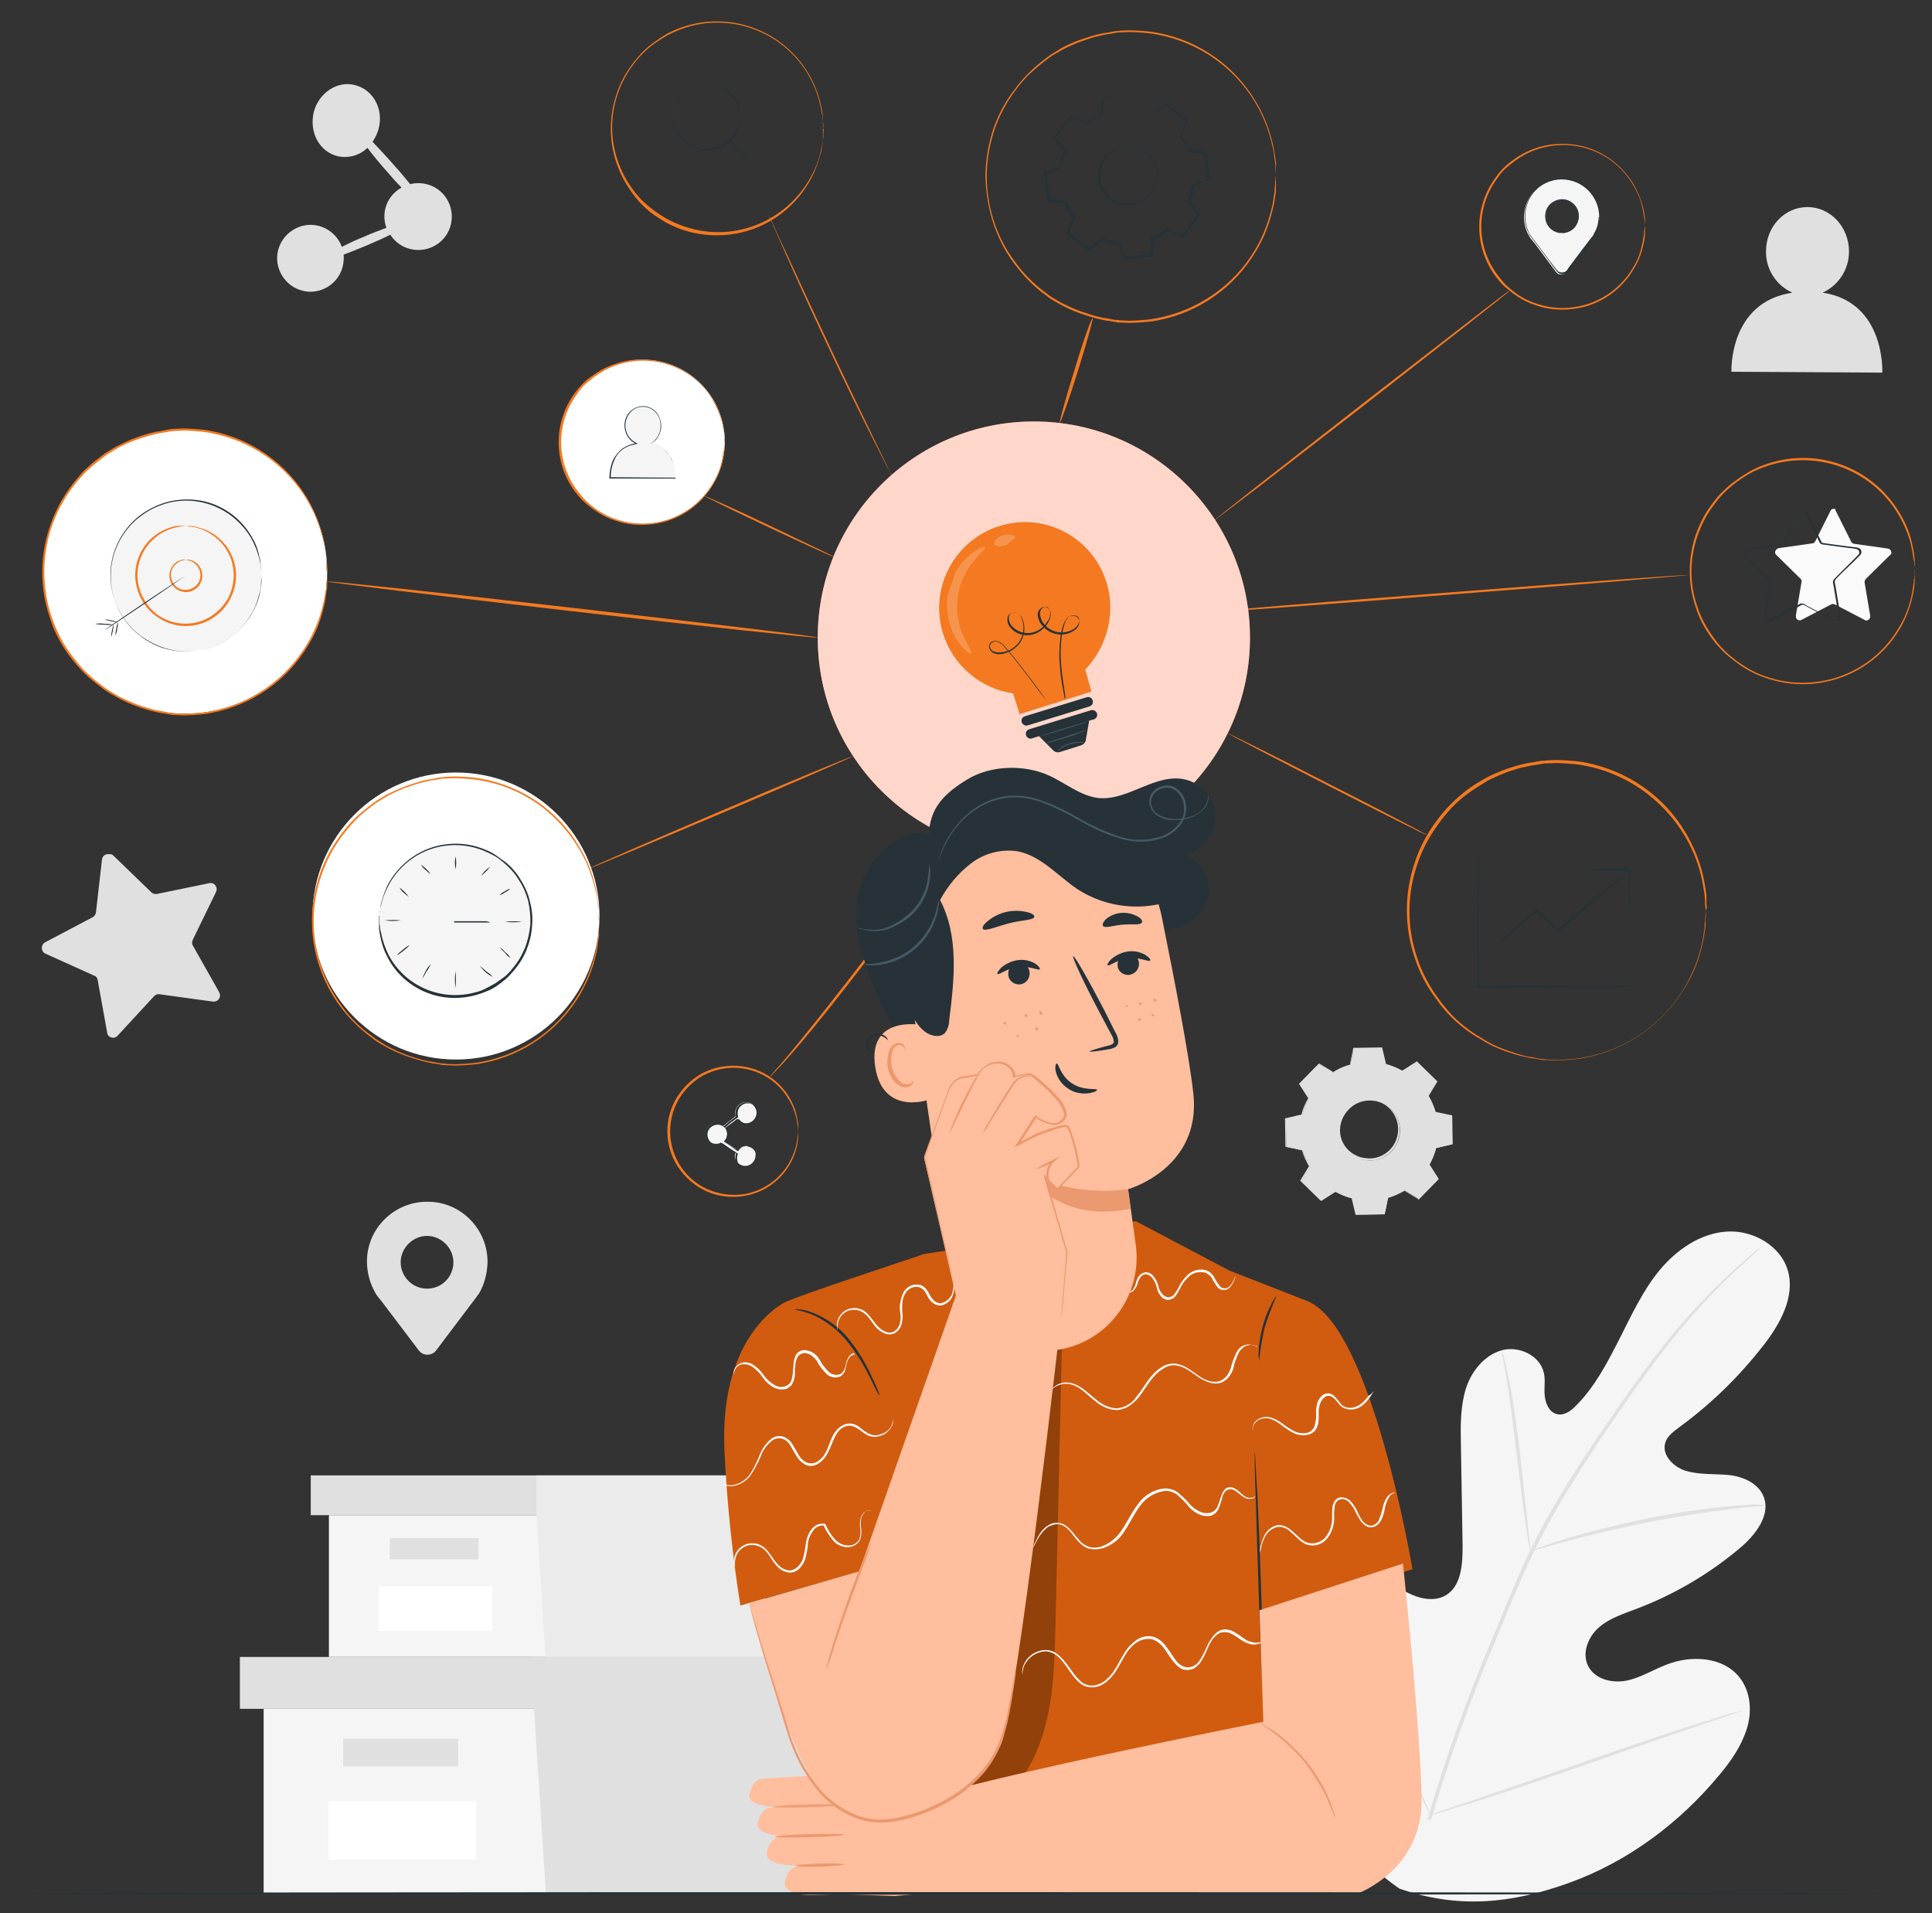 <?xml version="1.0" encoding="utf-8"?>
<!-- Generator: Adobe Illustrator 27.9.6, SVG Export Plug-In . SVG Version: 9.03 Build 54986)  -->
<svg version="1.1" id="Layer_1" xmlns="http://www.w3.org/2000/svg" xmlns:xlink="http://www.w3.org/1999/xlink" x="0px" y="0px"
	 viewBox="0 0 447 442.6" style="enable-background:new 0 0 447 442.6;" xml:space="preserve">
<rect x="0" y="0" width="447" height="442.6" fill="#333333" stroke="none"/>
<style type="text/css">
	.st0{fill:#F5F5F5;}
	.st1{fill:#E0E0E0;}
	.st2{fill:#FFFFFF;}
	.st3{fill:#EBEBEB;}
	.st4{fill:#F47920;}
	.st5{fill:#FF725E;}
	.st6{opacity:0.8;}
	.st7{fill:#FFF0E5;}
	.st8{fill:#263238;}
	.st9{opacity:0.2;}
	.st10{fill:#455A64;}
	.st11{fill:none;}
	.st12{fill:#FAFAFA;}
	.st13{fill:#D15C0F;}
	.st14{opacity:0.3;}
	.st15{fill:#FFBE9D;}
	.st16{fill:#EB996E;}
	.st17{opacity:0.78;}
</style>
<g id="freepik--background-complete--inject-3">
	<polygon class="st0" points="61,395.3 61,438 123.5,438 192.4,438 192.4,395.3 	"/>
	<polygon class="st1" points="55.5,383.3 55.5,395.3 197,395.3 197,383.3 123.5,383.3 	"/>
	<polygon class="st1" points="126.3,438 192.4,438 192.4,395.3 197,395.3 197,383.3 123.5,383.3 123.5,394.2 	"/>
	<rect x="79.4" y="402.2" class="st1" width="26.6" height="6.4"/>
	<rect x="76" y="416.6" class="st2" width="34.2" height="13.6"/>
	<polygon class="st0" points="76.1,350.5 76.1,383.3 124.1,383.3 177,383.3 177,350.5 	"/>
	<polygon class="st1" points="71.9,341.3 71.9,350.5 180.5,350.5 180.5,341.3 124.1,341.3 	"/>
	<polygon class="st3" points="126.2,383.3 177,383.3 177,350.5 180.5,350.5 180.5,341.3 124.1,341.3 124.1,349.7 	"/>
	<rect x="90.2" y="355.8" class="st1" width="20.5" height="4.9"/>
	<rect x="87.6" y="366.9" class="st2" width="26.3" height="10.4"/>
	<path class="st0" d="M323.8,436.9c-22.1-15.1-27.4-43.5-26.8-69.1c0.1-4.3-0.4-8.8,1.6-12.5s6.7-6.4,10.5-4.6
		c3.2,1.5,4.6,5.1,6.4,8.2c2.4,4,5.9,7.3,10.1,9.5c2.7,1.4,6.1,2.2,8.8,0.7c3.7-2.1,4-7.2,4-11.4c-0.1-7.9-0.3-15.8-0.4-23.7
		c-0.1-4.2-0.1-8.6,1.1-12.6s4.2-7.8,8.2-9s9,1.1,9.9,5.2c0.4,1.7,0,3.5,0.2,5.3s1,3.7,2.7,4.2s3.4-0.7,4.6-2
		c4.3-4.3,7.2-9.9,10-15.4s5.4-11.2,9.3-15.9s9.4-8.5,15.5-8.9s12.6,3.3,14.2,9.2s-1.8,12.1-5.6,17c-5.6,7.2-12.1,13.6-19.5,19
		c-1.3,1-2.8,2-3.3,3.6c-0.9,2.8,1.8,5.6,4.6,6.5c3.2,1,6.6,0.7,9.9,1s6.9,1.8,8.2,4.9c1.8,4.3-1.8,8.9-5.3,11.9
		c-7.1,6-15.2,10.8-23.9,14.1c-3.1,1.2-6.4,2.2-8.9,4.4s-4,6-2.4,9s5.5,3.9,8.7,3.3s6.2-2.5,9.3-3.7c5.8-2.3,13.3-1.9,17.1,3.1
		c2.5,3.3,2.8,7.9,1.5,11.9s-3.7,7.4-6.3,10.5c-9.2,11.1-21.1,20-34.6,24.9S337.4,441.6,323.8,436.9"/>
	<path class="st1" d="M330.3,420.8c4.1-14,9-27.7,14.7-41.1c1.5-3.6,2.9-7.1,4.4-10.6s2.9-6.9,4.5-10.2c3.1-6.3,6.6-12.4,10.4-18.3
		c3.6-5.7,7.2-10.9,10.6-15.8s6.7-9.4,9.8-13.3c4.9-6.3,10.4-12.1,16.2-17.5c2.1-1.9,3.7-3.3,4.9-4.3l1.3-1.1
		c0.1-0.1,0.3-0.2,0.5-0.3c-0.1,0.1-0.3,0.3-0.4,0.4l-1.2,1.2c-1.1,1-2.7,2.5-4.8,4.4c-5.8,5.5-11.1,11.4-16,17.7
		c-3.1,4-6.4,8.5-9.7,13.3s-7,10.1-10.5,15.8c-3.8,5.9-7.2,12-10.3,18.2c-1.6,3.3-3,6.7-4.5,10.1l-4.4,10.6
		c-5.7,13.4-10.6,27.1-14.7,41"/>
	<path class="st1" d="M354.1,358.9c-0.2-0.6-0.4-1.2-0.4-1.8c-0.2-1.2-0.5-2.9-0.8-5c-0.6-4.2-1.3-10.1-2.1-16.5s-1.5-12.3-2.2-16.5
		c-0.4-2.1-0.6-3.8-0.9-5c-0.2-0.6-0.2-1.2-0.2-1.8c0.2,0.6,0.4,1.2,0.5,1.8c0.3,1.1,0.7,2.8,1.1,4.9c0.9,4.2,1.7,10,2.5,16.5
		l1.8,16.5c0.2,2,0.4,3.7,0.6,5C354,357.6,354.1,358.2,354.1,358.9z"/>
	<path class="st1" d="M408.5,348.2c-0.7,0.2-1.4,0.3-2.2,0.3c-1.4,0.1-3.4,0.3-5.9,0.6c-5,0.6-11.9,1.6-19.4,3.1s-14.3,3.2-19.1,4.5
		c-2.4,0.6-4.4,1.2-5.7,1.6c-0.7,0.2-1.4,0.4-2.1,0.5c0.6-0.3,1.3-0.6,2-0.8c1.3-0.5,3.3-1.1,5.7-1.9c4.8-1.5,11.6-3.2,19.1-4.8
		c6.5-1.3,13-2.3,19.5-2.9c2.5-0.2,4.5-0.4,6-0.4C407.1,348.1,407.8,348.1,408.5,348.2z"/>
	<path class="st1" d="M330.9,419.8c-0.2-0.2-0.3-0.4-0.4-0.7c-0.3-0.5-0.6-1.2-1-2c-0.8-1.7-1.9-4.2-3.3-7.3
		c-2.7-6.2-6.2-14.9-9.8-24.6s-7-18.3-9.6-24.6l-3.1-7.4l-0.8-2c-0.1-0.2-0.2-0.5-0.2-0.7c0.2,0.2,0.3,0.4,0.4,0.7l1,2
		c0.8,1.7,1.9,4.2,3.3,7.3c2.7,6.2,6.1,14.9,9.8,24.6s7,18.4,9.6,24.7l3.1,7.4l0.8,2C330.8,419.3,330.9,419.6,330.9,419.8z"/>
	<path class="st1" d="M403.2,395.7c-0.2,0.1-0.5,0.2-0.7,0.3l-2.1,0.7l-7.7,2.6c-6.5,2.2-15.5,5.3-25.5,8.8s-19,6.5-25.5,8.6
		c-3.3,1-6,1.8-7.8,2.4l-2.1,0.6c-0.2,0.1-0.5,0.1-0.8,0.1c0.2-0.1,0.5-0.2,0.7-0.3l2.1-0.7l7.7-2.6c6.5-2.2,15.5-5.3,25.5-8.8
		s19-6.5,25.5-8.6c3.3-1,6-1.8,7.8-2.4l2.1-0.5C402.6,395.8,402.9,395.7,403.2,395.7z"/>
	<path class="st1" d="M421.7,67.7c3.7-1.7,6.1-5.4,6.1-9.5c0-5.7-4.3-10.3-9.6-10.3s-9.6,4.5-9.6,10.2c-0.1,4.1,2.3,7.9,6.1,9.6
		C399.9,69.9,400.6,86,400.6,86l34.9,0.2C435.5,86.2,436.3,69.9,421.7,67.7z"/>
	<path class="st1" d="M308.5,248.1c1.2-0.7,2.5-1.3,3.9-1.7l0.8-3.8l6.5-0.1l0.9,3.8c1.4,0.3,2.7,0.9,3.9,1.5l3.3-2.1l4.6,4.5
		l-2,3.3c0.7,1.2,1.3,2.5,1.7,3.9l3.8,0.8l0.1,6.5l-3.8,0.9c-0.3,1.4-0.9,2.7-1.5,3.9l2.1,3.3l-4.5,4.6l-3.3-2
		c-1.2,0.7-2.5,1.3-3.9,1.7l-0.8,3.8l-6.5,0.1l-0.9-3.8c-1.4-0.3-2.7-0.9-3.9-1.5l-3.3,2.1l-4.6-4.5l2-3.3c-0.7-1.2-1.3-2.5-1.7-3.9
		l-3.8-0.8l-0.1-6.5l3.8-0.9c0.3-1.4,0.9-2.7,1.5-3.9l-2.2-3.3l4.5-4.6L308.5,248.1L308.5,248.1z M312,256.7
		c-2.7,2.8-2.6,7.1,0.2,9.8c2.8,2.7,7.1,2.6,9.8-0.2c2.6-2.8,2.6-7.1-0.2-9.8C319,253.9,314.6,253.9,312,256.7L312,256.7L312,256.7z
		"/>
	<path class="st1" d="M311.8,256.7c0.4-0.4,0.8-0.8,1.3-1.1c2.3-1.5,5.3-1.5,7.6,0c1.7,1.1,2.8,2.8,3.1,4.7c0.1,0.7,0.1,1.4,0,2.1
		c-0.4,3.1-2.8,5.5-5.8,6c-0.7,0.1-1.4,0.1-2.1,0s-1.4-0.3-2-0.6c-3.5-1.6-5.1-5.7-3.6-9.2c0.1-0.3,0.2-0.5,0.4-0.8
		c0.3-0.5,0.7-0.9,1.1-1.3c0,0-0.4,0.5-1,1.4c-0.7,1.4-1,2.9-0.8,4.4c0.4,2.3,1.9,4.2,4,5.1c0.6,0.3,1.2,0.4,1.9,0.5
		c0.7,0.1,1.3,0.1,2,0c2.9-0.5,5.1-2.8,5.5-5.7c0.1-0.7,0.1-1.3,0-2c-0.1-0.6-0.3-1.3-0.6-1.9c-0.5-1.1-1.3-2-2.3-2.7
		c-0.9-0.6-1.9-1-2.9-1.1c-1.5-0.2-3,0.2-4.3,1C312.7,256,312.3,256.3,311.8,256.7z"/>
	<path class="st1" d="M308.4,248.1c-0.1,0-0.2-0.1-0.2-0.1l-0.6-0.4l-2.5-1.5h0.1l-4.5,4.7v-0.1c0.7,1,1.4,2.1,2.1,3.2v0.1v0.1
		c-0.7,1.2-1.2,2.5-1.5,3.9v0.1h-0.1l-3.8,0.9l0.1-0.1c0,2,0.1,4.2,0.1,6.4l-0.1-0.1l3.8,0.8h0.1v0.1c0.4,1.3,0.9,2.6,1.7,3.8
		l0.1,0.1l-0.1,0.1l-2,3.3v-0.2c1.5,1.4,3,2.9,4.6,4.5h-0.2l3.3-2.1l0.1-0.1h0.1c1.2,0.7,2.5,1.2,3.9,1.5h0.1v0.1l0.9,3.8l-0.2-0.1
		l6.5-0.1l-0.2,0.2l0.8-3.8V277h0.1c1.3-0.4,2.6-0.9,3.8-1.6l0,0l0.1-0.1l0.1,0.1l3.3,2H328c1.5-1.6,3-3.1,4.5-4.6v0.2l-2.1-3.3
		l-0.1-0.1l0.1-0.1c0.7-1.2,1.2-2.5,1.5-3.9v-0.1h0.1l3.8-0.9l-0.1,0.2c0-2.2-0.1-4.4-0.1-6.4l0.1,0.2l-3.8-0.8h-0.1v-0.1
		c-0.4-1.3-0.9-2.6-1.6-3.8l-0.1-0.1l0.1-0.1l2-3.3v0.2c-1.6-1.6-3.2-3.1-4.6-4.5h0.2l-3.3,2.1l-0.1,0.1h-0.1
		c-1.2-0.7-2.5-1.2-3.9-1.5h-0.1v-0.1c-0.3-1.4-0.6-2.6-0.9-3.8l0.1,0.1l-6.5,0.1l0.1-0.1c-0.3,1.5-0.6,2.8-0.8,3.8l0,0l0,0
		c-1,0.3-2,0.7-3,1.1l-0.7,0.4C308.5,247.9,308.5,248,308.4,248.1l0.2-0.2c0.1-0.1,0.4-0.2,0.7-0.4c0.9-0.5,1.9-0.9,3-1.2l0,0
		l0.8-3.8v-0.1h0.1l6.5-0.1h0.1v0.1l0.9,3.8l-0.1-0.1c1.4,0.4,2.7,0.9,3.9,1.6h-0.1l3.3-2.1l0.1-0.1l0.1,0.1l4.6,4.5l0.1,0.1
		l-0.1,0.1l-2,3.3v-0.2c0.7,1.2,1.3,2.5,1.7,3.9l-0.1-0.1l3.8,0.8h0.1v0.1c0,2.1,0.1,4.2,0.1,6.5v0.1H336l-3.8,0.9l0.1-0.1
		c-0.3,1.4-0.9,2.7-1.6,4v-0.2c0.7,1.1,1.4,2.2,2.1,3.3l0.1,0.1l-0.1,0.1l-4.5,4.6l-0.1,0.1l-0.1-0.1l-3.3-2h0.2
		c-1.2,0.7-2.5,1.3-3.9,1.7l0.1-0.1c-0.3,1.3-0.5,2.6-0.8,3.8v0.1h-0.2l-6.5,0.1h-0.1v-0.1l-0.9-3.8l0.1,0.1c-1.4-0.3-2.7-0.9-4-1.6
		h0.2l-3.3,2.1l-0.1,0.1l-0.1-0.1l-4.6-4.5l-0.1-0.1l0.1-0.1l2-3.3v0.2c-0.7-1.2-1.3-2.5-1.7-3.9l0.1,0.1l-3.8-0.8h-0.1v-0.1
		c0-2.3-0.1-4.4-0.1-6.4v-0.1h0.1l3.8-0.9l-0.1,0.1c0.3-1.4,0.9-2.7,1.6-3.9v0.1l-2.1-3.3v-0.1l0.1-0.1l4.5-4.6l0,0l0,0l2.5,1.5
		l0.6,0.4L308.4,248.1z"/>
	<path class="st1" d="M78,36.1c2.5,0.6,5.2-0.1,7-1.9c1.3,1.7,3,3.8,4.9,5.9c1,1.2,2,2.3,3,3.3c-3.3,1.8-4.8,5.7-3.5,9.3
		c-1.6,0.6-3.5,1.3-5.5,2.2c-1.8,0.7-3.4,1.5-4.8,2.2c-1.5-4-5.9-6.1-9.9-4.6s-6.1,5.9-4.6,9.9s5.9,6.1,9.9,4.6
		c2.4-0.9,4.2-2.9,4.8-5.4c0.2-0.9,0.3-1.8,0.2-2.7c1.6-0.6,3.4-1.3,5.3-2.1c1.9-0.8,3.9-1.7,5.5-2.5c2.3,3.6,7.1,4.6,10.7,2.3
		s4.6-7.1,2.3-10.7c-1.8-2.8-5.2-4.1-8.4-3.3c-1-1.2-2.1-2.6-3.4-4c-1.9-2.2-3.8-4.2-5.3-5.8c0.6-0.9,1.1-1.9,1.4-3
		c1.2-4.5-1.2-9-5.4-10.1c-4.1-1.1-8.4,1.7-9.6,6.2C71.5,30.5,73.8,35,78,36.1z"/>
	<path class="st1" d="M26.1,197.8l8.9,8.6c0.3,0.3,0.8,0.5,1.3,0.4l12.1-2.5c0.8-0.2,1.5,0.3,1.7,1.1c0.1,0.3,0,0.6-0.1,0.9
		l-5.4,11.1c-0.2,0.4-0.2,0.9,0,1.3l6.1,10.8c0.4,0.7,0.2,1.6-0.5,2c-0.3,0.2-0.6,0.2-0.9,0.2L36.9,230c-0.5-0.1-0.9,0.1-1.3,0.5
		l-8.4,9.1c-0.5,0.6-1.4,0.6-2,0.1c-0.2-0.2-0.4-0.5-0.4-0.8l-2.2-12.2c-0.1-0.5-0.4-0.9-0.8-1l-11.3-5.1c-0.7-0.3-1-1.2-0.7-1.9
		c0.1-0.3,0.3-0.5,0.6-0.7l11-5.8c0.4-0.2,0.7-0.6,0.8-1.1l1.4-12.3c0.1-0.8,0.8-1.3,1.6-1.2C25.6,197.5,25.9,197.7,26.1,197.8z"/>
	<path class="st1" d="M112.8,292.1c0.1-7.7-6.1-14.1-13.8-14.1c-7.7-0.1-14.1,6.1-14.1,13.8c0,2.6,0.7,5.1,2,7.4l0,0l0,0
		c0.5,0.9,1.2,1.5,1.9,2.5l8.1,10.7c0.8,1.1,2.4,1.3,3.5,0.5c0.2-0.1,0.3-0.3,0.5-0.5l8-10.6c0.7-0.9,1.4-1.8,2-2.7l0,0l0,0
		C112.1,297,112.7,294.6,112.8,292.1z M98.8,298.1c-3.4,0-6.1-2.8-6.1-6.1s2.8-6.1,6.1-6.1s6.1,2.8,6.1,6.1l0,0
		C104.9,295.4,102.2,298.1,98.8,298.1L98.8,298.1z"/>
</g>
<g id="freepik--mind-map--inject-3">
	<path class="st4" d="M220.9,194c-0.1,0.2-0.2,0.4-0.4,0.6l-1.1,1.7c-1,1.5-2.5,3.6-4.3,6.1c-3.7,5.1-8.8,12.2-14.7,19.9
		s-11.3,14.5-15.4,19.3c-2.1,2.4-3.7,4.3-5,5.6l-1.4,1.5c-0.2,0.2-0.3,0.3-0.5,0.5c0.1-0.2,0.3-0.4,0.4-0.6l1.3-1.5
		c1.2-1.3,2.8-3.3,4.8-5.7c4-4.9,9.4-11.7,15.3-19.4s11-14.7,14.8-19.8l4.4-6c0.5-0.7,0.9-1.2,1.2-1.6
		C220.6,194.4,220.7,194.2,220.9,194z"/>
	<path class="st4" d="M252.8,73.6c0.2,0-1.3,5.5-3.4,12.2s-4,12-4.2,12s1.3-5.5,3.4-12.2C250.6,78.9,252.5,73.6,252.8,73.6z"/>
	<path class="st4" d="M349.5,67.1c-0.2,0.2-0.4,0.4-0.7,0.6c-0.5,0.4-1.1,0.9-2,1.6l-7.3,5.8L315.3,94L291,112.8l-7.4,5.6l-2,1.5
		c-0.2,0.2-0.5,0.4-0.7,0.5c0.2-0.2,0.4-0.4,0.7-0.6l2-1.6l7.3-5.8l24.2-18.9l24.3-18.8l7.4-5.7l2-1.5
		C349,67.5,349.3,67.3,349.5,67.1z"/>
	<path class="st4" d="M390.7,133c0,0.1-24.5,2.2-54.7,4.5c-30.2,2.4-54.7,4.2-54.8,4c0-0.2,24.5-2.2,54.7-4.5
		C366.2,134.6,390.7,132.9,390.7,133z"/>
	<path class="st4" d="M330.2,193.2c-0.1,0.1-10.5-5.1-23.2-11.6s-23-11.9-23-12s10.4,5,23.2,11.6C320,187.7,330.3,193.1,330.2,193.2
		z"/>
	<path class="st4" d="M206.3,110c-0.1-0.2-0.2-0.4-0.3-0.6l-0.9-1.7c-0.8-1.5-1.8-3.6-3.2-6.3c-2.7-5.3-6.3-12.7-10.2-21
		s-7.4-15.9-9.8-21.4c-1.2-2.8-2.2-5-2.9-6.6c-0.3-0.7-0.6-1.4-0.8-1.8c-0.1-0.2-0.2-0.4-0.2-0.6c0.1,0.2,0.2,0.4,0.3,0.6l0.8,1.8
		c0.7,1.6,1.7,3.8,3,6.5c2.5,5.5,6,13,9.9,21.3s7.5,15.7,10.1,21.1l3.1,6.4l0.8,1.7C206.2,109.5,206.3,109.8,206.3,110z"/>
	<path class="st4" d="M193.1,128.9c-0.1,0.1-6.9-3-15.2-6.9s-15-7.2-15-7.3s6.9,2.9,15.2,6.9S193.2,128.8,193.1,128.9z"/>
	<path class="st4" d="M189.2,147.5c0,0.2-25.5-2.5-56.8-6.1s-56.8-6.7-56.8-6.9s25.5,2.5,56.8,6.1S189.2,147.2,189.2,147.5z"/>
	<path class="st4" d="M197.4,174.9c0.1,0.1-13.6,6.1-30.4,13.2s-30.6,12.9-30.6,12.8c-0.1-0.2,13.6-6.1,30.4-13.3
		S197.3,174.8,197.4,174.9z"/>
	<ellipse class="st5" cx="239.2" cy="147.5" rx="50" ry="50"/>
	<g class="st6">
		<ellipse class="st7" cx="239.2" cy="147.5" rx="50" ry="50"/>
	</g>
	<path class="st4" d="M256,134.7c-3.3-10.5-14.4-16.3-24.8-13s-16.3,14.4-13,24.9c2.3,7.3,8.6,12.7,16.2,13.8l1.5,4.8l16.6-5.2
		c0,0-0.7-2.7-1.4-5.1C256.2,149.5,258.2,141.8,256,134.7z"/>
	<path class="st8" d="M246.4,161.7l-0.1-0.2c0-0.2-0.1-0.4-0.1-0.7c-0.1-0.6-0.3-1.5-0.5-2.7s-0.4-2.6-0.5-4.4
		c-0.2-1.9-0.1-3.9,0.1-5.8c0.1-1.1,0.3-2.2,0.7-3.3c0.2-0.6,0.5-1.1,0.9-1.6c0.5-0.5,1.2-0.6,1.8-0.5c0.3,0.1,0.6,0.3,0.8,0.6
		c0.2,0.3,0.3,0.7,0.2,1c-0.1,0.7-0.5,1.3-1.1,1.7c-1.2,0.8-2.6,1.2-4,0.9c-1.5-0.2-2.8-1.1-3.7-2.3c-0.5-0.6-0.7-1.4-0.8-2.1
		c-0.1-0.9,0.5-1.6,1.3-1.9c0.4-0.1,0.9,0.1,1.2,0.4c0.3,0.3,0.5,0.7,0.5,1.1c0,0.8-0.3,1.6-0.7,2.3c-0.9,1.4-2.3,2.4-4,2.7
		c-1.7,0.2-3.4-0.3-4.5-1.6c-0.6-0.6-0.9-1.4-0.8-2.2c0-0.8,0.7-1.4,1.5-1.4c0.1,0,0.2,0,0.3,0c0.4,0.1,0.8,0.3,1.1,0.6
		c0.3,0.3,0.5,0.6,0.6,1c0.3,0.7,0.4,1.5,0.4,2.2c0,1.5-0.6,2.9-1.7,4c-1,1-2.3,1.6-3.7,1.8c-0.7,0.1-1.4,0-2-0.4s-0.9-1.1-0.7-1.8
		c0.1-0.3,0.4-0.6,0.7-0.7c0.3-0.1,0.7-0.2,1-0.1c0.6,0.1,1.2,0.5,1.6,0.9c0.8,0.9,1.5,1.8,2.2,2.6c2.7,3.4,4.8,6.2,6.2,8.1
		c0.7,1,1.2,1.7,1.6,2.3l0.4,0.6l0.1,0.2c-0.1-0.1-0.1-0.1-0.1-0.2l-0.4-0.6l-1.7-2.2c-1.4-1.9-3.5-4.7-6.2-8.1
		c-0.7-0.8-1.4-1.7-2.2-2.6c-0.4-0.4-0.9-0.7-1.5-0.9c-0.6-0.1-1.2,0.2-1.5,0.7c-0.2,0.6,0.1,1.2,0.6,1.5c0.6,0.3,1.2,0.4,1.9,0.3
		c1.4-0.1,2.6-0.7,3.6-1.7s1.6-2.4,1.6-3.9c0-0.7-0.1-1.5-0.4-2.2c-0.2-0.7-0.8-1.3-1.5-1.4c-0.3-0.1-0.7,0-1,0.2s-0.5,0.6-0.5,0.9
		c0,0.8,0.2,1.5,0.8,2.1c1.1,1.2,2.7,1.7,4.3,1.5c1.6-0.3,3-1.2,3.8-2.6c0.5-0.6,0.7-1.4,0.7-2.1c0-0.4-0.2-0.7-0.4-1
		c-0.2-0.3-0.6-0.4-0.9-0.3c-0.4,0.1-0.7,0.3-0.8,0.6c-0.2,0.3-0.3,0.6-0.3,1c0.1,0.7,0.3,1.4,0.7,2c1.6,2.4,4.9,3,7.3,1.4
		c0,0,0.1,0,0.1-0.1c0.5-0.4,0.9-0.9,1-1.6c0.1-0.6-0.3-1.2-0.9-1.3s-1.2,0-1.6,0.4s-0.7,0.9-0.9,1.5c-0.3,1.1-0.6,2.2-0.7,3.3
		c-0.2,1.9-0.3,3.8-0.1,5.8c0.1,1.7,0.3,3.2,0.5,4.4s0.3,2.1,0.4,2.7c0,0.3,0.1,0.5,0.1,0.7L246.4,161.7z"/>
	<path class="st8" d="M252.1,163.4l-14.3,4.4c-0.6,0.2-1.2-0.2-1.4-0.7l0,0c-0.2-0.6,0.1-1.2,0.7-1.4l14.3-4.4
		c0.6-0.2,1.2,0.1,1.4,0.7l0,0l0,0C253,162.6,252.7,163.2,252.1,163.4L252.1,163.4z"/>
	<path class="st8" d="M252.4,164.3l-14.3,4.4c-0.6,0.2-0.9,0.8-0.7,1.4c0.2,0.6,0.8,0.9,1.4,0.7l0,0l1.6-0.5l3.3,3.3
		c0.4,0.4,0.9,0.5,1.4,0.4l5.1-1.6c0.5-0.2,0.9-0.6,1-1.1l0.8-4.6l1.1-0.3c0.6-0.2,0.9-0.8,0.7-1.4l0,0
		C253.6,164.5,253,164.1,252.4,164.3L252.4,164.3z"/>
	<g class="st9">
		<path class="st2" d="M221.1,132.3c0.8-1.4,1.8-2.6,3-3.7c0.8-0.7,1.7-1.3,2.6-1.8c0.7-0.3,1.1-0.4,1.2-0.2
			c0.2,0.3-1.1,1.3-2.6,3.2c-4.1,4.9-5.1,11.7-2.3,17.5c1,2.2,2,3.5,1.7,3.8c-0.1,0.1-0.5,0-1.1-0.5c-0.8-0.7-1.5-1.5-2.1-2.4
			c-0.9-1.3-1.5-2.8-1.9-4.4c-0.5-1.9-0.6-3.9-0.4-5.9"/>
	</g>
	<g class="st9">
		<path class="st2" d="M232.8,126.1c-1.2,0.4-2.4,0.4-2.7-0.2c-0.1-0.3,0-0.7,0.3-1.1c0.5-0.5,1-0.8,1.7-1c0.6-0.2,1.3-0.2,1.9-0.1
			c0.5,0.1,0.8,0.4,0.9,0.7"/>
	</g>
	<path class="st10" d="M251,171.8c0,0-0.4,0-1.1,0c-0.9,0-1.7,0.2-2.5,0.4c-0.8,0.3-1.6,0.7-2.3,1.2c-0.3,0.2-0.6,0.5-0.8,0.7
		c0.2-0.3,0.5-0.6,0.7-0.8c0.7-0.6,1.4-1,2.3-1.3c0.8-0.3,1.7-0.4,2.6-0.4C250.3,171.6,250.7,171.6,251,171.8z"/>
	<path class="st10" d="M252,166.8c0,0.1-2.5,0.9-5.7,1.9s-5.8,1.7-5.8,1.7c0-0.1,2.5-0.9,5.7-1.9C249.4,167.5,252,166.8,252,166.8z"
		/>
	<path class="st10" d="M251.6,168.8c-0.4,0.2-0.9,0.4-1.4,0.6c-0.8,0.3-2,0.8-3.4,1.2s-2.5,0.8-3.4,1c-0.5,0.2-1,0.3-1.4,0.3
		c0.4-0.2,0.9-0.4,1.4-0.5l3.4-1.1l3.4-1.1C250.7,169,251.2,168.9,251.6,168.8z"/>
	<path class="st4" d="M190.5,29.6c0-0.1,0-0.3,0-0.4c0-0.3,0-0.7-0.1-1.2l-0.1-0.9c0-0.3-0.1-0.7-0.2-1c-0.1-0.9-0.3-1.7-0.5-2.5
		c-0.6-2.3-1.5-4.5-2.7-6.5c-6-10-18.3-14.4-29.2-10.4c-1.1,0.4-2.1,0.9-3.2,1.4c-1,0.6-2,1.2-3,1.9c-1,0.7-1.9,1.5-2.7,2.3
		c-0.9,0.9-1.7,1.8-2.4,2.8c-1.5,2-2.7,4.3-3.5,6.7c-1.7,5-1.7,10.4,0,15.3c0.8,2.4,2,4.7,3.5,6.7c0.7,1,1.5,1.9,2.4,2.8
		c0.9,0.8,1.8,1.6,2.8,2.3s2,1.4,3,1.9s2.1,1,3.2,1.4c4.1,1.5,8.5,1.9,12.8,1.1c6.9-1.3,12.9-5.5,16.5-11.5c1.2-2,2.2-4.2,2.7-6.5
		c0.2-0.8,0.4-1.7,0.5-2.5c0.1-0.4,0.1-0.7,0.2-1V31c0-0.5,0.1-0.9,0.1-1.2C190.4,29.9,190.4,29.8,190.5,29.6
		c-0.1,0-0.1,0.2-0.1,0.4s0,0.7,0,1.2c0,0.3,0,0.5,0,0.9c0,0.3-0.1,0.7-0.1,1c-0.1,0.9-0.2,1.7-0.5,2.6c-0.6,2.3-1.5,4.6-2.7,6.6
		c-3.6,6.1-9.7,10.4-16.6,11.7c-4.3,0.8-8.8,0.5-13-1c-1.1-0.4-2.2-0.9-3.2-1.4c-1-0.6-2-1.2-3-1.9s-1.9-1.5-2.8-2.4
		c-0.9-0.9-1.7-1.9-2.4-2.9c-1.5-2.1-2.7-4.4-3.5-6.8c-1.7-5.1-1.7-10.6,0-15.7c0.8-2.5,2-4.8,3.5-6.8c0.7-1,1.6-2,2.4-2.9
		c0.9-0.9,1.8-1.7,2.8-2.4c1-0.7,2-1.4,3-2c1-0.5,2.1-1,3.2-1.4c11.2-4,23.6,0.5,29.6,10.7c1.2,2,2.1,4.3,2.7,6.6
		c0.2,0.8,0.4,1.7,0.5,2.6c0,0.4,0.1,0.7,0.1,1s0,0.6,0,0.9c0,0.5,0,0.9,0,1.2C190.5,29.3,190.5,29.5,190.5,29.6z"/>
	<path class="st8" d="M171.2,27c0-0.6-0.1-1.2-0.3-1.9s-0.5-1.4-0.9-2c-0.5-0.8-1.2-1.6-1.9-2.2c-2-1.6-4.7-2-7.2-1.1
		c-0.7,0.2-1.3,0.6-1.9,1c-0.3,0.2-0.6,0.5-0.9,0.7c-0.3,0.3-0.5,0.6-0.7,0.9c-2,2.7-2,6.3,0,9c0.2,0.3,0.5,0.6,0.7,0.9
		c0.3,0.3,0.6,0.5,0.9,0.7c0.6,0.4,1.2,0.8,1.9,1c3.4,1.2,7.2-0.1,9.1-3.2c0.4-0.6,0.7-1.3,0.9-2C171.1,28.3,171.2,27.6,171.2,27
		L171.2,27c0,0.2,0,0.3,0,0.5s0,0.4,0,0.6c0,0.3-0.1,0.5-0.1,0.8c-0.2,0.7-0.5,1.4-0.8,2.1c-1.1,1.9-3,3.3-5.2,3.7
		c-1.4,0.3-2.8,0.1-4.1-0.3c-0.7-0.2-1.4-0.6-2-1.1c-0.3-0.2-0.6-0.5-0.9-0.8c-0.3-0.3-0.5-0.6-0.8-0.9c-2-2.7-2-6.5,0-9.2
		c0.2-0.3,0.5-0.6,0.8-0.9c0.3-0.3,0.6-0.5,0.9-0.7c0.6-0.5,1.3-0.8,2-1.1c1.3-0.5,2.7-0.6,4.1-0.3c2.2,0.4,4.1,1.8,5.2,3.7
		c0.4,0.6,0.7,1.3,0.8,2.1c0.1,0.3,0.1,0.5,0.1,0.8c0,0.2,0,0.4,0,0.6C171.2,26.8,171.2,26.9,171.2,27L171.2,27z"/>
	<path class="st8" d="M168.8,32.6c0,0,1.7,1.5,3.7,3.6s3.6,3.7,3.6,3.7s-1.7-1.6-3.7-3.6C170.4,34.4,168.8,32.7,168.8,32.6z"/>
	<ellipse class="st2" cx="42.9" cy="132.3" rx="32.8" ry="32.8"/>
	<path class="st4" d="M75.7,132.3c0,0,0-0.2,0-0.5s-0.1-0.9-0.1-1.6c0-0.4,0-0.7-0.1-1.1s-0.1-0.9-0.2-1.4c-0.1-1.1-0.4-2.3-0.7-3.4
		c-0.8-3.1-2-6-3.6-8.7c-4.8-8-12.8-13.6-22.1-15.4c-1.4-0.3-2.7-0.4-4.1-0.5c-0.7,0-1.4-0.1-2.1-0.1l-2.2,0.1c-0.4,0-0.7,0-1.1,0.1
		l-1.1,0.2c-0.7,0.1-1.5,0.2-2.2,0.4c-3,0.7-5.9,1.7-8.6,3.1c-0.7,0.4-1.3,0.8-2,1.2c-0.7,0.4-1.4,0.9-2,1.4c-1.3,1-2.5,2-3.7,3.1
		c-1.1,1.2-2.2,2.4-3.2,3.8c-2,2.7-3.6,5.8-4.7,9c-2.2,6.7-2.2,13.9,0,20.6c1.1,3.2,2.6,6.3,4.7,9c1,1.3,2,2.6,3.2,3.8
		c1.2,1.1,2.4,2.2,3.7,3.1c0.6,0.5,1.3,1,2,1.4s1.3,0.8,2,1.2c1.4,0.7,2.8,1.3,4.3,1.9c1.4,0.5,2.9,0.9,4.3,1.3
		c0.7,0.1,1.5,0.2,2.2,0.4l1.1,0.2c0.4,0.1,0.7,0.1,1.1,0.1l2.2,0.1c0.7,0,1.4-0.1,2.1-0.1c1.4-0.1,2.8-0.2,4.1-0.5
		c9.2-1.7,17.2-7.3,22.1-15.4c1.6-2.7,2.9-5.6,3.6-8.7c0.3-1.1,0.5-2.2,0.7-3.4c0.1-0.5,0.2-0.9,0.2-1.4s0-0.8,0.1-1.1
		c0-0.7,0.1-1.2,0.1-1.6C75.8,132.5,75.7,132.4,75.7,132.3c0,0.1,0,0.2,0,0.6s0,0.9,0,1.6c0,0.4,0,0.7,0,1.2s-0.1,0.9-0.2,1.4
		c-0.1,1.2-0.3,2.3-0.6,3.4c-0.7,3.1-1.9,6.1-3.6,8.8c-4.9,8.2-13,13.8-22.3,15.6c-1.4,0.3-2.8,0.4-4.2,0.5c-0.7,0-1.4,0.1-2.1,0.1
		l-2.2-0.1c-0.4,0-0.7,0-1.1-0.1l-1.1-0.2c-0.7-0.1-1.5-0.2-2.2-0.4c-1.5-0.3-3-0.8-4.4-1.3c-1.5-0.5-2.9-1.2-4.3-1.9
		c-0.7-0.4-1.4-0.8-2.1-1.2c-0.7-0.4-1.4-0.9-2-1.4c-1.3-1-2.6-2-3.8-3.2s-2.3-2.5-3.3-3.8c-2.1-2.8-3.7-5.8-4.7-9.1
		c-2.3-6.8-2.3-14.1,0-20.9c1.1-3.3,2.7-6.4,4.7-9.1c1-1.4,2.1-2.7,3.2-3.9c1.2-1.1,2.4-2.2,3.8-3.2c0.6-0.5,1.3-1,2-1.4
		s1.4-0.9,2.1-1.2c1.4-0.7,2.8-1.4,4.3-1.9c1.4-0.5,2.9-1,4.4-1.3c0.7-0.1,1.5-0.2,2.2-0.4l1.1-0.2c0.4-0.1,0.7-0.1,1.1-0.1l2.2-0.1
		c0.7,0,1.4,0.1,2.1,0.1c1.4,0.1,2.8,0.2,4.2,0.5c9.3,1.8,17.4,7.5,22.2,15.6c1.6,2.7,2.8,5.7,3.6,8.8c0.3,1.1,0.5,2.3,0.6,3.4
		c0.1,0.5,0.1,1,0.2,1.4s0,0.8,0,1.1c0,0.7,0,1.2,0,1.6S75.7,132.3,75.7,132.3z"/>
	<ellipse class="st0" cx="43" cy="133.1" rx="17.5" ry="17.5"/>
	<path class="st8" d="M60.5,133.1c0,0,0-0.4-0.1-1.1c0-0.4-0.1-0.9-0.1-1.3c-0.1-0.6-0.2-1.2-0.4-1.8c-0.4-1.6-1.1-3.2-1.9-4.6
		c-2.6-4.3-6.9-7.3-11.8-8.2c-3.1-0.6-6.2-0.3-9.1,0.8c-1.6,0.6-3.1,1.4-4.4,2.4c-1.4,1-2.7,2.3-3.7,3.7c-4.5,6.1-4.5,14.5,0,20.6
		c0.5,0.7,1.1,1.4,1.7,2c0.6,0.6,1.3,1.2,2,1.7c1.3,1,2.8,1.8,4.4,2.4c7.9,2.8,16.6-0.3,20.9-7.4c0.9-1.4,1.5-3,1.9-4.6
		c0.2-0.6,0.3-1.2,0.4-1.8c0.1-0.4,0.1-0.9,0.1-1.4C60.5,133.5,60.5,133.1,60.5,133.1s0,0.4,0,1.1c0,0.5,0,0.9-0.1,1.4
		c-0.1,0.6-0.2,1.2-0.3,1.8c-0.4,1.7-1,3.2-1.9,4.7c-2.6,4.3-6.9,7.4-11.8,8.3c-3.1,0.6-6.3,0.3-9.2-0.8c-1.6-0.6-3.1-1.4-4.5-2.4
		c-0.7-0.5-1.4-1.1-2-1.7c-0.6-0.6-1.2-1.3-1.7-2c-4.6-6.2-4.6-14.6,0-20.8c0.5-0.7,1.1-1.4,1.7-2c0.6-0.6,1.3-1.2,2-1.7
		c1.4-1,2.9-1.8,4.5-2.4c3-1.1,6.1-1.3,9.2-0.8c5,0.9,9.3,4,11.8,8.3c0.9,1.5,1.5,3,1.8,4.7c0.2,0.6,0.3,1.2,0.3,1.8
		c0.1,0.4,0.1,0.9,0.1,1.4C60.5,132.7,60.5,133.1,60.5,133.1z"/>
	<path class="st11" d="M43,121.7c-6.3,0-11.4,5.1-11.4,11.4c0,6.3,5.1,11.4,11.4,11.4s11.4-5.1,11.4-11.4S49.3,121.7,43,121.7z"/>
	<path class="st4" d="M43,121.7c0.9-0.1,1.9,0,2.8,0.3c2.6,0.6,4.8,2.1,6.4,4.1c2.4,3.1,3.1,7.3,1.7,11c-0.8,2.2-2.2,4.1-4,5.4
		c-4.1,3.1-9.7,3.1-13.8,0c-1-0.7-1.8-1.5-2.5-2.5c-0.7-0.9-1.2-1.9-1.6-3c-2.2-6,0.9-12.6,6.9-14.8c0.4-0.1,0.8-0.3,1.2-0.4
		C41.2,121.6,42.1,121.6,43,121.7c-0.9,0-1.8,0.2-2.7,0.4c-4.2,1.1-7.5,4.6-8.3,8.9c-0.4,2-0.2,4,0.5,5.9c0.4,1,0.9,2,1.5,2.8
		c0.6,0.9,1.4,1.7,2.3,2.4c3.9,2.9,9.3,2.9,13.2,0c0.9-0.7,1.7-1.4,2.4-2.4c0.7-0.9,1.2-1.8,1.5-2.8c1.3-3.6,0.7-7.6-1.6-10.6
		c-1.5-2-3.7-3.5-6.2-4.2C44.8,121.9,43.9,121.8,43,121.7z"/>
	<path class="st11" d="M43,129.5c-2,0-3.6,1.6-3.6,3.6s1.6,3.6,3.6,3.6s3.6-1.6,3.6-3.6S45,129.5,43,129.5L43,129.5z"/>
	<path class="st4" d="M43,129.5c0.3-0.1,0.6-0.1,0.9,0c0.8,0.2,1.6,0.6,2.1,1.3c0.8,1,1,2.4,0.6,3.6c-0.7,2-2.9,3.1-4.9,2.3
		c-1.1-0.4-1.9-1.2-2.3-2.3c-0.4-1.2-0.2-2.6,0.6-3.6c0.5-0.7,1.3-1.1,2.1-1.3C42.4,129.4,42.7,129.4,43,129.5c0,0-0.3,0-0.9,0.2
		c-0.8,0.2-1.4,0.7-1.9,1.3c-1.1,1.5-0.8,3.6,0.7,4.8c1.5,1.1,3.6,0.8,4.8-0.7c0.9-1.2,0.9-2.9,0-4.1c-0.5-0.6-1.1-1.1-1.9-1.3
		C43.4,129.5,43,129.5,43,129.5z"/>
	<path class="st0" d="M24.4,145.7c6-4.2,12.6-8.4,18.7-12.6"/>
	<path class="st8" d="M43,133.1c0,0-4.1,2.9-9.3,6.4s-9.4,6.3-9.4,6.2s4.1-2.9,9.3-6.4S43,133.1,43,133.1z"/>
	<path class="st8" d="M26.4,144.5c-0.7,0.1-1.4,0.1-2.2,0c-0.7,0-1.4,0-2.2-0.2c0.7-0.1,1.4-0.1,2.2,0
		C24.9,144.3,25.7,144.4,26.4,144.5z"/>
	<path class="st8" d="M25.7,147.4c0-0.5,0.1-1,0.2-1.5c0.1-0.5,0.2-1,0.4-1.4c0,0.5-0.1,1-0.2,1.5C26,146.4,25.9,146.9,25.7,147.4z"
		/>
	<path class="st8" d="M26.7,147c0-0.5,0.1-1,0.2-1.6c0.1-0.5,0.2-1,0.4-1.5c0,0.5,0,1-0.2,1.6C27.1,146,26.9,146.5,26.7,147z"/>
	<path class="st8" d="M24.2,143.3c0.5,0,1,0.1,1.5,0.2c0.5,0.1,1,0.2,1.5,0.4c-0.5,0-1-0.1-1.5-0.2S24.7,143.5,24.2,143.3z"/>
	<ellipse class="st2" cx="148.7" cy="102.2" rx="19" ry="19"/>
	<path class="st4" d="M167.7,102.2c0-0.1,0-0.2,0-0.3c0-0.2,0-0.5-0.1-0.9c0-0.5-0.1-1-0.2-1.4c-0.1-0.7-0.2-1.3-0.4-2
		c-0.5-1.8-1.2-3.4-2.1-5c-4.6-7.8-14.1-11.1-22.6-8c-1.7,0.6-3.3,1.5-4.8,2.6c-0.8,0.6-1.5,1.2-2.2,1.8c-0.7,0.7-1.3,1.4-1.8,2.2
		c-4.9,6.6-4.9,15.6,0,22.2c0.6,0.8,1.2,1.5,1.8,2.2c0.7,0.6,1.4,1.3,2.1,1.8c1.4,1.1,3,2,4.8,2.6c8.5,3.1,18-0.3,22.6-8
		c1-1.6,1.7-3.2,2.1-5c0.2-0.7,0.3-1.3,0.4-2c0.1-0.5,0.2-1,0.2-1.5c0-0.4,0.1-0.7,0.1-0.9C167.6,102.4,167.6,102.2,167.7,102.2
		c0,0.1,0,0.2-0.1,0.3c0,0.2,0,0.5,0,0.9c0,0.5,0,1-0.1,1.5c-0.1,0.7-0.2,1.3-0.4,2c-0.4,1.8-1.1,3.5-2.1,5.1
		c-2.8,4.8-7.5,8.1-12.9,9.1c-3.4,0.6-6.9,0.4-10.1-0.8c-1.8-0.6-3.4-1.5-4.9-2.6c-0.8-0.6-1.5-1.2-2.2-1.8
		c-0.7-0.7-1.3-1.5-1.9-2.2c-5-6.8-5-16,0-22.8c0.6-0.8,1.2-1.5,1.9-2.2s1.4-1.3,2.2-1.8c1.5-1.1,3.1-2,4.9-2.6
		c3.2-1.2,6.7-1.4,10.1-0.8c5.4,1,10.1,4.4,12.9,9.1c1,1.6,1.7,3.3,2.1,5.1c0.2,0.7,0.3,1.3,0.4,2c0.1,0.5,0.1,1,0.1,1.5
		c0,0.4,0,0.7,0,0.9C167.7,102,167.7,102.1,167.7,102.2z"/>
	<path class="st0" d="M150.2,102.5c1.6-0.7,2.7-2.3,2.6-4.1c0.2-2.3-1.6-4.3-3.9-4.5c-2.3-0.2-4.3,1.6-4.5,3.9c0,0.2,0,0.4,0,0.6
		c0,1.8,1,3.4,2.7,4.2c-6.4,1-6.1,7.9-6.1,7.9l15.2,0.1C156.2,110.5,156.6,103.4,150.2,102.5z"/>
	<path class="st8" d="M150.2,102.5c1,0.1,2,0.5,2.8,1c1,0.6,1.8,1.5,2.3,2.6c0.7,1.4,1,2.9,1,4.5v0.1h-0.1H141l0,0v-0.1
		c0-1.5,0.3-3,0.9-4.3c0.5-1,1.3-1.9,2.2-2.6c0.9-0.6,2-1,3.1-1.2v0.2c-1.6-0.7-2.6-2.3-2.7-4c-0.1-1.6,0.6-3.1,1.9-4
		c1.2-0.8,2.7-1,4-0.4c1.1,0.5,1.9,1.4,2.3,2.6c0.3,0.9,0.4,1.9,0.1,2.9c-0.2,0.7-0.5,1.3-1,1.9c-0.3,0.3-0.7,0.6-1.1,0.8
		c-0.1,0.1-0.3,0.1-0.4,0.2c0.5-0.3,1-0.6,1.4-1.1c0.5-0.5,0.8-1.2,1-1.9c0.2-0.9,0.2-1.9-0.1-2.8c-0.4-1.1-1.2-2-2.3-2.5
		c-1.2-0.5-2.7-0.4-3.8,0.4c-1.2,0.9-1.9,2.4-1.8,3.9c0.1,1.7,1.1,3.1,2.6,3.8l0.3,0.1l-0.3,0.1c-1.1,0.2-2.1,0.5-3,1.1
		s-1.7,1.5-2.1,2.5c-0.6,1.3-0.9,2.7-0.9,4.2l-0.1-0.1l15.2,0.1l-0.1,0.1c0-1.5-0.3-3-0.9-4.4c-0.5-1-1.3-1.9-2.2-2.6
		c-0.4-0.2-0.7-0.4-1.1-0.6c-0.3-0.1-0.6-0.2-0.9-0.3L150.2,102.5z"/>
	<ellipse class="st2" cx="105.5" cy="211.9" rx="33.2" ry="33.2"/>
	<path class="st4" d="M138.6,213c0,0,0-0.2,0-0.5c0-0.4-0.1-0.9-0.1-1.6c0-0.4,0-0.7-0.1-1.2c-0.1-0.4-0.1-0.9-0.2-1.4
		c-0.1-1.2-0.4-2.3-0.7-3.4c-0.8-3.1-2-6.1-3.7-8.8c-2.2-3.6-5-6.8-8.4-9.4c-4.1-3.1-8.8-5.2-13.9-6.1c-1.4-0.3-2.8-0.4-4.2-0.5
		c-0.7,0-1.4-0.1-2.1-0.1l-2.2,0.1c-0.4,0-0.7,0-1.1,0.1l-1.1,0.2c-0.7,0.1-1.5,0.2-2.2,0.4c-1.5,0.3-3,0.8-4.4,1.3
		c-1.5,0.5-2.9,1.2-4.3,1.9c-0.7,0.4-1.4,0.8-2,1.2c-0.7,0.4-1.4,0.9-2,1.4c-1.3,1-2.6,2-3.7,3.2c-1.2,1.2-2.2,2.5-3.2,3.8
		c-2,2.7-3.6,5.8-4.7,9.1c-2.3,6.7-2.3,14,0,20.8c1.1,3.3,2.7,6.3,4.7,9.1c1.9,2.7,4.3,5.1,7,7c0.6,0.5,1.3,1,2,1.4s1.3,0.9,2,1.2
		c1.4,0.7,2.8,1.4,4.3,1.9c1.4,0.5,2.9,1,4.4,1.3c0.7,0.2,1.5,0.2,2.2,0.4l1.1,0.2c0.4,0,0.7,0,1.1,0.1l2.2,0.1
		c0.7,0,1.4-0.1,2.1-0.1c1.4-0.1,2.8-0.2,4.2-0.5c9.3-1.8,17.4-7.4,22.2-15.5c1.7-2.7,2.9-5.7,3.7-8.8c0.3-1.1,0.5-2.3,0.7-3.4
		c0.1-0.5,0.2-1,0.2-1.4s0-0.8,0.1-1.2c0-0.7,0.1-1.2,0.1-1.6C138.6,213.2,138.6,213,138.6,213s0,0.2,0,0.6s0,0.9,0,1.6
		c0,0.4,0,0.7,0,1.2s-0.1,0.9-0.2,1.4c-0.1,1.2-0.3,2.3-0.6,3.4c-0.7,3.1-2,6.1-3.6,8.9c-4.9,8.2-13,14-22.4,15.8
		c-1.4,0.3-2.8,0.4-4.2,0.5c-0.7,0-1.4,0.1-2.2,0.1l-2.2-0.1c-0.4,0-0.7,0-1.1-0.1l-1.1-0.2c-0.7-0.1-1.5-0.2-2.2-0.4
		c-1.5-0.3-3-0.8-4.5-1.3s-3-1.2-4.4-1.9c-0.7-0.4-1.4-0.8-2.1-1.2s-1.4-0.9-2-1.4c-2.7-2-5.1-4.4-7.1-7.1c-2.1-2.8-3.7-5.9-4.8-9.2
		c-2.3-6.8-2.3-14.3,0-21.1c1.1-3.3,2.7-6.4,4.8-9.2c1-1.4,2.1-2.7,3.3-3.9c1.2-1.2,2.5-2.2,3.8-3.2c0.6-0.5,1.3-1,2-1.4
		s1.4-0.9,2.1-1.2c2.8-1.4,5.8-2.5,8.8-3.2c0.7-0.1,1.5-0.2,2.2-0.4l1.1-0.2c0.4,0,0.7,0,1.1-0.1l2.2-0.1c0.7,0,1.5,0.1,2.2,0.1
		c1.4,0.1,2.8,0.2,4.2,0.5c9.4,1.8,17.6,7.5,22.4,15.8c1.7,2.8,2.9,5.8,3.6,8.9c0.3,1.1,0.5,2.3,0.6,3.4c0.1,0.5,0.1,1,0.2,1.4
		c0,0.4,0,0.8,0,1.2c0,0.7,0,1.2,0,1.6S138.6,213,138.6,213z"/>
	<ellipse class="st0" cx="105.4" cy="212.8" rx="17.6" ry="17.6"/>
	<path class="st8" d="M87.8,211.7c0,0.1,0,0.2,0,0.3v1.4c0,0.2,0,0.5,0.1,0.7c0,0.6,0.1,1.2,0.3,1.8c0.3,1.7,0.9,3.3,1.6,4.8
		c3.8,7.5,12.4,11.1,20.4,8.8c0.8-0.2,1.6-0.5,2.3-0.9c0.8-0.4,1.5-0.8,2.2-1.2c0.7-0.5,1.4-1,2.1-1.5c0.7-0.6,1.3-1.2,1.8-1.9
		c1.2-1.4,2.1-2.9,2.8-4.6c0.7-1.7,1.1-3.6,1.3-5.4c0.1-1.9-0.1-3.7-0.5-5.6c-0.5-1.8-1.2-3.4-2.2-4.9c-0.9-1.5-2.1-2.8-3.4-3.9
		c-0.6-0.5-1.3-1.1-2-1.5s-1.5-0.8-2.2-1.1c-7.7-3.4-16.6-0.9-21.4,6c-1,1.4-1.7,2.9-2.3,4.5c-0.2,0.6-0.4,1.2-0.5,1.8
		c-0.1,0.3-0.1,0.5-0.2,0.7s0,0.4-0.1,0.6l-0.1,0.8C87.8,211.4,87.8,211.5,87.8,211.7c0-0.1,0-0.2,0-0.3c0-0.2,0-0.5,0.1-0.8L88,210
		c0-0.2,0.1-0.5,0.1-0.7c0.1-0.6,0.3-1.2,0.5-1.8c0.5-1.6,1.2-3.2,2.2-4.6c2.9-4.2,7.4-7,12.5-7.6c3.2-0.4,6.4,0.1,9.3,1.4
		c0.8,0.3,1.5,0.7,2.2,1.2s1.4,1,2.1,1.5c1.4,1.1,2.6,2.5,3.5,4c1,1.6,1.8,3.3,2.2,5.1c0.5,1.9,0.7,3.8,0.5,5.7
		c-0.1,1.9-0.6,3.8-1.3,5.6c-0.7,1.7-1.7,3.3-2.9,4.7c-0.6,0.7-1.2,1.4-1.9,2s-1.4,1.1-2.1,1.6c-0.7,0.5-1.5,0.9-2.3,1.2
		c-3.7,1.6-7.8,2-11.8,1c-4.9-1.3-9.1-4.6-11.3-9.2c-0.8-1.5-1.3-3.2-1.6-4.9c-0.1-0.6-0.2-1.2-0.2-1.9c0-0.3,0-0.5,0-0.8
		s0-0.4,0-0.6V212C87.7,211.9,87.8,211.8,87.8,211.7z"/>
	<path class="st8" d="M113.4,213.4h-0.6H111c-1.4,0-3.5,0-5.8,0h-0.1v-1.3c0-2.6,0-4.9,0-6.5c0-0.8,0-1.5,0-2c0-0.2,0-0.5,0-0.7
		c0,0.2,0,0.5,0,0.7c0,0.5,0,1.2,0,2c0,1.7,0,4,0,6.5v1.1l-0.1-0.1h5.8h1.7C112.8,213.2,113.1,213.2,113.4,213.4z"/>
	<path class="st8" d="M105.4,198.1c0.2,1,0.2,2,0,3C105.2,200.1,105.2,199.1,105.4,198.1z"/>
	<path class="st8" d="M113.4,200.5c-0.6,0.8-1.3,1.5-2.1,2.1C111.9,201.7,112.6,201,113.4,200.5z"/>
	<path class="st8" d="M118.1,205.6c-0.4,0.3-0.8,0.6-1.2,0.8c-0.4,0.3-0.8,0.5-1.3,0.7c0.3-0.4,0.7-0.7,1.2-0.9
		C117.1,205.9,117.6,205.7,118.1,205.6z"/>
	<path class="st8" d="M120.8,213.2c-1.3,0.2-2.7,0.2-4,0C118.1,213.1,119.5,213.1,120.8,213.2z"/>
	<path class="st8" d="M92.8,212.9c-1.3,0.2-2.6,0.2-3.8,0C90.3,212.8,91.5,212.8,92.8,212.9z"/>
	<path class="st8" d="M94.8,218.6c-0.4,0.5-0.9,0.9-1.4,1.3c-0.5,0.4-1,0.8-1.6,1.1c0.4-0.5,0.9-0.9,1.4-1.3
		C93.7,219.3,94.2,218.9,94.8,218.6z"/>
	<path class="st8" d="M99.7,223c-0.3,0.6-0.6,1.2-1,1.7c-0.3,0.6-0.6,1.1-1,1.7c0.2-0.6,0.5-1.2,0.8-1.8
		C98.8,224,99.2,223.5,99.7,223z"/>
	<path class="st8" d="M105.4,228.6c-0.2-1.3-0.2-2.7,0-4C105.5,226,105.5,227.3,105.4,228.6z"/>
	<path class="st8" d="M114,226c-1.2-0.6-2.2-1.5-3-2.6c0.5,0.4,1,0.9,1.5,1.3C113.1,225.1,113.6,225.5,114,226z"/>
	<path class="st8" d="M118.1,221.6c-0.5-0.3-0.9-0.7-1.3-1.2c-0.4-0.4-0.8-0.8-1.2-1.3c0.5,0.3,0.9,0.7,1.3,1.2
		C117.4,220.6,117.8,221.1,118.1,221.6z"/>
	<path class="st8" d="M94.6,207.5c-0.4-0.3-0.8-0.6-1.2-1c-0.4-0.3-0.7-0.7-1-1.2c0.4,0.3,0.8,0.6,1.2,1
		C94,206.7,94.3,207.1,94.6,207.5z"/>
	<path class="st8" d="M99.6,202.2c-0.4-0.3-0.8-0.6-1.2-1c-0.4-0.3-0.7-0.7-1-1.2c0.4,0.3,0.8,0.6,1.2,1
		C99,201.4,99.4,201.8,99.6,202.2z"/>
	<path class="st4" d="M184.7,261.7c-0.1-1.2-0.3-2.4-0.6-3.6c-0.4-1.4-0.9-2.7-1.7-3.9c-3.6-6.1-11.1-8.7-17.7-6.3
		c-1.3,0.5-2.6,1.1-3.7,2c-1.2,0.9-2.2,1.9-3.1,3.1c-3.8,5.2-3.8,12.2,0,17.4c0.9,1.2,1.9,2.3,3.1,3.1c1.1,0.9,2.4,1.5,3.7,2
		c2.5,0.9,5.1,1.1,7.7,0.7c4.2-0.8,7.8-3.3,10-6.9c0.7-1.2,1.3-2.5,1.7-3.9C184.4,264.1,184.6,262.9,184.7,261.7c0,0.1,0,0.2,0,0.2
		c0,0.2,0,0.4,0,0.7c0,0.4,0,0.8-0.1,1.2c-0.1,0.5-0.1,1-0.3,1.6c-0.3,1.4-0.9,2.8-1.6,4c-2.2,3.8-5.9,6.4-10.2,7.2
		c-2.7,0.5-5.4,0.3-8-0.6c-2.8-1-5.3-2.9-7.1-5.3c-4-5.3-4-12.7,0-18c1.8-2.4,4.2-4.3,7.1-5.3c2.6-0.9,5.3-1.1,8-0.6
		c4.3,0.8,8,3.4,10.2,7.2c0.7,1.2,1.3,2.6,1.6,4c0.1,0.5,0.2,1,0.3,1.6c0.1,0.4,0.1,0.8,0.1,1.1c0,0.3,0,0.5,0,0.7
		C184.7,261.5,184.7,261.6,184.7,261.7z"/>
	<path class="st0" d="M172.7,265.1c-0.8,0-1.6,0.4-2,1.1c-0.5-0.4-1.2-0.9-2-1.4l-1.2-0.8c0.9-0.8,1-2.1,0.3-3.1
		c0.4-0.3,1-0.7,1.5-1.1s0.9-0.7,1.3-1c0.8,1.1,2.3,1.4,3.4,0.6c1.1-0.8,1.4-2.3,0.6-3.4c-0.8-1.1-2.3-1.4-3.4-0.6
		c-0.7,0.5-1.1,1.2-1.1,2c0,0.3,0.1,0.6,0.1,0.8c-0.4,0.3-0.9,0.7-1.4,1.1s-1,0.8-1.5,1.2c-1-0.9-2.5-0.8-3.4,0.1s-0.8,2.5,0.1,3.4
		c0.5,0.4,1,0.6,1.7,0.6c0.4,0,0.8-0.1,1.1-0.3l1.3,0.9c0.8,0.5,1.5,1,2.1,1.3c-0.1,0.3-0.2,0.7-0.2,1c0.1,1.3,1.3,2.3,2.6,2.2
		c1.3-0.1,2.3-1.3,2.2-2.6C175,266.1,173.9,265.2,172.7,265.1L172.7,265.1z"/>
	<path class="st8" d="M172.7,265.1c0.3,0,0.6,0,0.9,0.2c0.8,0.4,1.4,1.1,1.5,2c0.1,0.6,0,1.3-0.3,1.9c-0.4,0.7-1,1.1-1.8,1.3
		c-0.9,0.1-1.8-0.3-2.3-1c-0.6-0.8-0.7-1.8-0.4-2.8v0.1c-1.1-0.7-2.3-1.4-3.4-2.3h0.1c-0.8,0.4-1.7,0.4-2.5,0
		c-1.2-0.7-1.7-2.2-1-3.4c0.7-1.2,2.2-1.7,3.4-1c0.2,0.1,0.4,0.3,0.6,0.5h-0.1l1.4-1.2l1.5-1.1v0.1c-0.2-0.7-0.2-1.4,0.1-2
		s0.9-1.1,1.5-1.3c0.7-0.2,1.4-0.1,1.9,0.2c0.6,0.3,1,0.9,1.2,1.5c0.4,1.3-0.3,2.7-1.7,3.1c-1.1,0.3-2.2-0.1-2.8-1h0.1
		c-1,0.8-1.9,1.5-2.8,2.1v0c0.7,1,0.5,2.3-0.3,3.2v-0.1c1.3,0.8,2.3,1.6,3.1,2.2h-0.1c0.3-0.5,0.8-0.9,1.4-1
		C172.3,265.2,172.5,265.1,172.7,265.1c-0.2,0-0.4,0.1-0.6,0.1c-0.6,0.2-1,0.6-1.3,1.1l0,0l0,0c-0.8-0.6-1.8-1.3-3.1-2.2h-0.1h0.1
		c0.8-0.8,0.9-2.1,0.3-3V261h0.1c0.9-0.6,1.8-1.3,2.8-2.1l0.1-0.1v0.1c0.7,1.1,2.2,1.4,3.3,0.7c1.1-0.7,1.4-2.2,0.7-3.3
		c-0.7-1.1-2.2-1.4-3.3-0.7c-0.3,0.2-0.6,0.5-0.8,0.9c-0.3,0.6-0.3,1.3-0.1,1.9v0.1h-0.1l-1.5,1.1l-1.4,1.2l-0.1,0.1l-0.1-0.1
		c-0.9-0.9-2.4-0.8-3.3,0.1c-0.9,0.9-0.8,2.4,0.1,3.3c0.7,0.7,1.8,0.8,2.7,0.3h0.1l0,0c1.2,0.9,2.3,1.6,3.4,2.3h0.1v0.1
		c-0.3,0.9-0.2,1.8,0.3,2.6c0.5,0.7,1.3,1,2.1,0.9c0.7-0.1,1.4-0.5,1.7-1.2c0.3-0.5,0.4-1.2,0.3-1.8c-0.1-0.9-0.7-1.6-1.5-2
		C173.3,265.3,173,265.2,172.7,265.1z"/>
	<path class="st4" d="M394.7,210.7c0,0,0-0.2-0.1-0.6c-0.1-0.4-0.1-0.9-0.1-1.6l-0.1-1.2c0-0.4-0.1-0.9-0.2-1.4
		c-0.2-1.2-0.4-2.4-0.7-3.6c-0.8-3.2-2.1-6.3-3.8-9.1c-5.1-8.4-13.5-14.3-23.1-16.1c-1.4-0.3-2.9-0.4-4.3-0.5
		c-0.7,0-1.5-0.1-2.2-0.1l-2.3,0.1c-0.4,0-0.8,0-1.1,0.1l-1.1,0.2c-0.8,0.1-1.5,0.2-2.3,0.4c-1.6,0.3-3.1,0.8-4.6,1.3
		c-1.5,0.6-3,1.2-4.5,2c-0.7,0.4-1.4,0.9-2.1,1.3c-0.7,0.4-1.4,0.9-2.1,1.4c-1.4,1-2.7,2.1-3.9,3.3c-1.2,1.3-2.3,2.6-3.3,4
		c-2.1,2.9-3.8,6-4.9,9.4c-2.4,7-2.4,14.6,0,21.6c1.1,3.4,2.8,6.5,4.9,9.4c1,1.4,2.1,2.7,3.3,4c1.2,1.2,2.5,2.3,3.9,3.3
		c0.7,0.5,1.3,1,2.1,1.4c0.7,0.4,1.4,0.9,2.1,1.3c1.4,0.8,2.9,1.4,4.5,2c1.5,0.5,3,1,4.6,1.4c0.8,0.1,1.5,0.2,2.3,0.4l1.1,0.2
		c0.4,0,0.8,0,1.1,0.1l2.3,0.1c0.7,0,1.5-0.1,2.2-0.1c1.5-0.1,2.9-0.2,4.3-0.5c9.7-1.8,18.1-7.7,23.1-16.1c1.7-2.8,3-5.9,3.8-9.1
		c0.3-1.2,0.6-2.4,0.7-3.6c0.1-0.5,0.2-1,0.2-1.4s0-0.9,0.1-1.2c0-0.7,0.1-1.2,0.1-1.6S394.7,210.7,394.7,210.7c0,0.1,0,0.3,0,0.6
		s0,0.9-0.1,1.6c0,0.4,0,0.8,0,1.2c0,0.5-0.1,0.9-0.2,1.4c-0.1,1.2-0.4,2.4-0.7,3.6c-0.8,3.3-2,6.4-3.8,9.2
		c-5.1,8.6-13.5,14.5-23.3,16.4c-1.4,0.3-2.9,0.4-4.4,0.5c-0.7,0-1.5,0.1-2.3,0.1l-2.3-0.1c-0.4,0-0.8,0-1.2-0.1l-1.1-0.2
		c-0.8-0.1-1.6-0.2-2.3-0.4c-1.6-0.3-3.1-0.8-4.6-1.3c-1.6-0.6-3.1-1.2-4.5-2c-0.7-0.4-1.4-0.9-2.2-1.3c-0.7-0.4-1.4-0.9-2.1-1.4
		c-2.8-2-5.3-4.5-7.3-7.4c-2.2-2.9-3.9-6.1-5-9.6c-2.4-7.1-2.4-14.8,0-21.9c1.1-3.4,2.8-6.7,5-9.6c2-2.8,4.5-5.3,7.3-7.4
		c0.7-0.5,1.4-1,2.1-1.4s1.4-0.9,2.2-1.3c2.9-1.5,6-2.6,9.2-3.3c0.8-0.2,1.6-0.2,2.3-0.4l1.2-0.2c0.4,0,0.8,0,1.2-0.1l2.3-0.1
		c0.8,0,1.5,0.1,2.3,0.1c1.5,0.1,2.9,0.2,4.4,0.5c9.8,1.9,18.3,7.8,23.3,16.4c1.7,2.9,3,6,3.8,9.2c0.3,1.2,0.5,2.4,0.7,3.6
		c0.1,0.5,0.1,1,0.2,1.4c0,0.4,0,0.9,0,1.2c0,0.7,0,1.2,0.1,1.6C394.7,210.6,394.7,210.7,394.7,210.7z"/>
	<path class="st8" d="M381.4,228.3c-0.3,0-0.5,0.1-0.8,0h-2.2l-8,0.1l-26.5,0.1h-2.1v-0.2c0-9.9,0.1-18.8,0.1-25.2
		c0-3.2,0-5.7,0.1-7.6c0-0.9,0-1.5,0-2.1c0-0.2,0-0.5,0-0.7c0,0.2,0,0.5,0,0.7c0,0.5,0,1.2,0,2.1c0,1.8,0,4.4,0.1,7.6
		c0,6.4,0,15.3,0.1,25.2L342,228h1.9l26.5,0.1l8,0.1h2.2C380.8,228.2,381.1,228.2,381.4,228.3z"/>
	<path class="st8" d="M377,201.3c-0.4,0.4-0.8,0.8-1.2,1.1l-3.3,2.9c-2.8,2.4-6.7,5.8-11.1,9.5l-0.7,0.6l-0.2,0.1l-0.2-0.1
		c-1.7-1.6-3.4-3.2-4.9-4.6h0.3l-7.2,6l-2.1,1.7c-0.2,0.2-0.5,0.4-0.8,0.6c0.2-0.3,0.4-0.5,0.7-0.7l2-1.8l7.1-6.1l0.2-0.1l0.1,0.1
		l4.9,4.6h-0.3l0.7-0.6c4.3-3.7,8.3-7,11.2-9.4l3.4-2.8C376.1,202,376.5,201.6,377,201.3z"/>
	<path class="st8" d="M377,209.6c-0.1-0.8-0.2-1.6-0.2-2.4c0-1.5-0.1-3.6-0.1-6l0.2,0.2h-0.4c-2.4,0-4.7,0-6.3-0.1
		c-0.9,0-1.7,0-2.6-0.2c0.9-0.1,1.7-0.2,2.6-0.2c1.6,0,3.8-0.1,6.3-0.1h0.7v0.2c0,2.4,0,4.5-0.1,6C377.2,208,377.2,208.8,377,209.6z
		"/>
	<path class="st4" d="M443,132.2c0-0.1,0-0.3,0-0.4c0-0.3,0-0.7-0.1-1.2c0-0.3,0-0.6-0.1-0.9c-0.1-0.3-0.1-0.7-0.2-1.1
		c-0.1-0.9-0.3-1.8-0.5-2.7c-0.6-2.4-1.6-4.7-2.9-6.9c-6.3-10.6-19.3-15.2-30.9-11c-1.2,0.4-2.3,0.9-3.4,1.5s-2.1,1.3-3.1,2
		c-1,0.8-2,1.6-2.9,2.5s-1.7,1.9-2.5,3c-1.6,2.1-2.8,4.5-3.7,7.1c-1.8,5.3-1.8,11,0,16.2c0.8,2.5,2.1,4.9,3.7,7.1
		c0.8,1.1,1.6,2.1,2.5,3s1.9,1.7,2.9,2.5c1,0.7,2.1,1.4,3.1,2c1.1,0.6,2.2,1.1,3.4,1.5c11.6,4.2,24.6-0.4,30.9-11
		c1.3-2.1,2.3-4.4,2.9-6.9c0.2-0.9,0.4-1.8,0.5-2.7c0.1-0.4,0.1-0.8,0.2-1.1c0-0.3,0-0.6,0.1-0.9c0-0.5,0.1-0.9,0.1-1.2
		C442.9,132.4,442.9,132.3,443,132.2c0,0.1,0,0.2,0,0.3c0,0.3,0,0.7,0,1.2v0.9c0,0.3-0.1,0.7-0.1,1.1c-0.1,0.9-0.3,1.8-0.5,2.7
		c-0.6,2.5-1.5,4.8-2.8,7c-3.8,6.5-10.2,11-17.6,12.4c-4.6,0.9-9.4,0.5-13.8-1.1c-1.2-0.4-2.3-0.9-3.4-1.5s-2.2-1.3-3.2-2.1
		c-1.1-0.8-2.1-1.6-3-2.5s-1.8-1.9-2.6-3c-1.6-2.2-2.9-4.6-3.7-7.2c-1.8-5.4-1.8-11.2,0-16.6c0.9-2.6,2.1-5,3.8-7.2
		c0.8-1.1,1.6-2.1,2.6-3c0.9-0.9,1.9-1.8,3-2.5c1-0.8,2.1-1.4,3.2-2.1c1.1-0.6,2.2-1.1,3.4-1.5c4.4-1.6,9.2-2,13.8-1.1
		c7.3,1.4,13.7,5.9,17.5,12.4c1.3,2.2,2.3,4.5,2.8,7c0.2,0.9,0.4,1.8,0.5,2.7c0,0.4,0.1,0.8,0.1,1.1s0,0.6,0,0.9c0,0.5,0,0.9,0,1.2
		C442.9,132,442.9,132.1,443,132.2z"/>
	<path class="st12" d="M424.8,118.3l3.5,7c0.1,0.3,0.4,0.4,0.7,0.5l7.8,1.1c0.5,0.1,0.8,0.5,0.8,1c0,0.2-0.1,0.4-0.3,0.5l-5.6,5.5
		c-0.2,0.2-0.3,0.5-0.3,0.8l1.3,7.7c0.1,0.5-0.2,1-0.7,1.1c-0.2,0.1-0.5,0-0.6-0.1l-6.9-3.6c-0.3-0.1-0.6-0.1-0.8,0l-6.9,3.6
		c-0.4,0.2-1,0.1-1.2-0.4c-0.1-0.2-0.1-0.4-0.1-0.6l1.3-7.7c0.1-0.3,0-0.6-0.2-0.8l-5.6-5.5c-0.4-0.3-0.4-0.9,0-1.3
		c0.1-0.1,0.3-0.2,0.5-0.3l7.8-1.1c0.3,0,0.5-0.2,0.7-0.5l3.5-7c0.2-0.5,0.7-0.6,1.2-0.4C424.6,118,424.7,118.1,424.8,118.3z"/>
	<path class="st8" d="M417.8,118.3c0,0,0-0.1-0.1-0.2c-0.2-0.2-0.4-0.3-0.6-0.3c-0.4,0-0.7,0.2-0.8,0.6c-0.2,0.4-0.4,0.9-0.7,1.4
		c-0.5,1.1-1.1,2.4-1.9,3.9l-0.6,1.2l-0.3,0.6c-0.1,0.2-0.3,0.4-0.6,0.5c-1,0.2-1.9,0.3-3,0.5l-3.3,0.5l-1.7,0.3
		c-0.4,0.1-0.6,0.5-0.5,0.9c0,0.1,0.1,0.2,0.1,0.3l5.6,5.5c0.3,0.3,0.4,0.7,0.3,1.1l-0.2,1l-0.4,2.1c-0.2,1.4-0.5,2.9-0.7,4.4
		c-0.1,0.4,0.1,0.8,0.5,0.9c0.1,0,0.1,0,0.2,0c0.2,0,0.3-0.1,0.5-0.2l2.1-1.1l4.2-2.2l0.5-0.3c0.2-0.1,0.5-0.1,0.7-0.1
		c0.2,0.1,0.4,0.1,0.6,0.3l0.5,0.3l2.1,1.1l4.1,2.1c0.3,0.1,0.6,0,0.8-0.2c0.1-0.1,0.2-0.2,0.2-0.4s0-0.3,0-0.5
		c-0.1-0.7-0.2-1.4-0.4-2.2c-0.2-1.4-0.5-2.8-0.7-4.2c-0.1-0.4-0.1-0.7-0.2-1c-0.1-0.4,0.1-0.8,0.4-1.1l1.4-1.4l2.7-2.7l1.3-1.3
		c0.3-0.3,0.4-0.7,0.1-1.1c-0.1-0.1-0.1-0.1-0.2-0.2c-0.2-0.1-0.5-0.1-0.8-0.2l-0.8-0.1l-1.6-0.2l-3-0.4l-1.4-0.2
		c-0.2,0-0.4,0-0.7-0.1c-0.2-0.1-0.4-0.2-0.5-0.4l-1.9-3.9l-1.1-2.4c-0.1-0.3-0.2-0.5-0.3-0.6L417.8,118.3c0.1,0.1,0.1,0.1,0.2,0.2
		l0.3,0.6c0.3,0.6,0.7,1.4,1.2,2.4s1.2,2.3,1.9,3.8c0.1,0.2,0.2,0.3,0.4,0.3c0.2,0,0.4,0.1,0.6,0.1l1.4,0.2l3,0.4l1.6,0.2l0.8,0.1
		c0.3,0,0.6,0.1,0.9,0.2c0.5,0.2,0.7,0.8,0.5,1.3c-0.1,0.2-0.2,0.3-0.3,0.4l-1.3,1.3l-2.8,2.7l-1.4,1.4c-0.2,0.2-0.3,0.5-0.3,0.8
		c0.1,0.3,0.1,0.7,0.2,1c0.2,1.4,0.5,2.8,0.7,4.2c0.1,0.7,0.2,1.4,0.4,2.2c0,0.2,0.1,0.4,0.1,0.6c0,0.2-0.1,0.4-0.3,0.6
		c-0.3,0.3-0.8,0.5-1.2,0.3l-4.1-2.1l-2.1-1.1l-0.5-0.3c-0.2-0.1-0.3-0.2-0.5-0.2s-0.3,0-0.5,0.1l-0.5,0.3l-4.2,2.2l-2,1.1
		c-0.2,0.1-0.4,0.2-0.6,0.2c-0.6,0-1.1-0.4-1.2-1c0-0.1,0-0.2,0-0.3c0.2-1.5,0.5-3,0.7-4.4c0.1-0.7,0.2-1.4,0.4-2.1l0.2-1
		c0.1-0.3,0-0.6-0.2-0.8l-5.6-5.5c-0.2-0.3-0.3-0.7-0.2-1c0.1-0.3,0.4-0.6,0.8-0.7l1.7-0.3l3.3-0.5l2.9-0.4c0.2-0.1,0.4-0.2,0.5-0.4
		l0.3-0.6l0.6-1.2l1.9-3.8c0.3-0.5,0.5-1,0.7-1.4s0.6-0.6,1-0.6c0.2,0,0.5,0.1,0.6,0.3C417.8,118.2,417.8,118.3,417.8,118.3z"/>
	<path class="st4" d="M380.6,52.4c0-0.1,0-0.2,0-0.3c0-0.2,0-0.5-0.1-0.9c0-0.5-0.1-1-0.2-1.5c-0.1-0.7-0.2-1.3-0.4-2
		c-0.4-1.8-1.2-3.5-2.1-5c-4.6-7.8-14.1-11.1-22.6-8c-1.7,0.6-3.3,1.5-4.8,2.6c-0.8,0.6-1.5,1.2-2.2,1.8c-0.7,0.7-1.3,1.4-1.8,2.2
		c-4.9,6.6-4.9,15.6,0,22.2c0.6,0.8,1.2,1.5,1.8,2.2c0.7,0.6,1.4,1.3,2.1,1.8c1.4,1.1,3,2,4.8,2.6c8.5,3.1,18-0.3,22.6-8
		c1-1.5,1.7-3.2,2.1-5c0.2-0.7,0.3-1.3,0.4-2c0.1-0.5,0.2-1,0.2-1.5c0-0.4,0.1-0.7,0.1-0.9C380.5,52.6,380.6,52.5,380.6,52.4
		c0,0.1,0,0.2,0,0.3c0,0.2,0,0.5,0,0.9c0,0.5,0,1-0.1,1.5c-0.1,0.7-0.2,1.3-0.4,2c-0.4,1.8-1.1,3.5-2.1,5.1
		c-2.8,4.8-7.5,8.1-12.9,9.1c-3.4,0.6-6.9,0.4-10.1-0.8c-1.8-0.6-3.4-1.5-4.9-2.6c-0.8-0.6-1.5-1.2-2.2-1.8
		c-0.7-0.7-1.3-1.4-1.9-2.2c-5-6.8-5-16,0-22.8c1.1-1.6,2.5-3,4.1-4.1c1.5-1.1,3.1-2,4.9-2.6c3.2-1.2,6.7-1.4,10.1-0.8
		c5.4,1,10.1,4.4,12.9,9.1c0.9,1.6,1.6,3.3,2.1,5.1c0.2,0.7,0.3,1.3,0.4,2c0.1,0.5,0.1,1,0.1,1.5c0,0.4,0,0.7,0,0.9
		C380.6,52.3,380.6,52.4,380.6,52.4z"/>
	<path class="st0" d="M370,50.2c0-4.8-3.9-8.7-8.7-8.7c-4.8,0-8.7,3.9-8.7,8.7c0,1.6,0.4,3.1,1.2,4.4l0,0l0,0c0.3,0.6,0.7,1,1.2,1.6
		l5,6.7c0.5,0.7,1.5,0.8,2.2,0.3c0.1-0.1,0.2-0.2,0.3-0.3l5-6.6c0,0,0.9-1.1,1.3-1.7l0,0l0,0C369.6,53.2,370,51.7,370,50.2z
		 M361.4,53.9c-2.1,0-3.8-1.7-3.8-3.8s1.7-3.8,3.8-3.8c2.1,0,3.8,1.7,3.8,3.8l0,0C365.2,52.2,363.5,53.9,361.4,53.9L361.4,53.9z"/>
	<path class="st11" d="M370,50.2c0-4.8-3.9-8.7-8.7-8.7c-4.8,0-8.7,3.9-8.7,8.7c0,1.6,0.4,3.1,1.2,4.4l0,0l0,0
		c0.3,0.6,0.7,1,1.2,1.6l5,6.7c0.5,0.7,1.5,0.8,2.2,0.3c0.1-0.1,0.2-0.2,0.3-0.3l5-6.6c0,0,0.9-1.1,1.3-1.7l0,0l0,0
		C369.6,53.2,370,51.7,370,50.2z M361.4,53.9c-2.1,0-3.8-1.7-3.8-3.8s1.7-3.8,3.8-3.8c2.1,0,3.8,1.7,3.8,3.8l0,0
		C365.2,52.2,363.5,53.9,361.4,53.9L361.4,53.9z"/>
	<path class="st8" d="M361.4,53.9c0,0,0.3,0,0.9-0.2c0.8-0.2,1.5-0.7,2.1-1.4c1.2-1.7,0.9-4-0.8-5.2c-1.7-1.2-4-0.9-5.2,0.8
		c-1,1.3-1,3.1,0,4.4c0.5,0.7,1.2,1.2,2.1,1.4C361,53.9,361.3,53.9,361.4,53.9c-0.4,0-0.7,0-1-0.1c-0.8-0.2-1.6-0.7-2.1-1.4
		c-0.8-1-1-2.4-0.6-3.7c0.7-2,3-3.1,5-2.4c1.1,0.4,2,1.3,2.4,2.4c0.4,1.2,0.2,2.6-0.6,3.7c-0.5,0.7-1.3,1.2-2.2,1.4
		C362,53.9,361.7,54,361.4,53.9z"/>
	<path class="st8" d="M370,50.2c0,0.4,0,0.8,0,1.2c-0.1,1.1-0.5,2.2-1.1,3.2v-0.1h0.1l-0.1,0.1l0,0l0,0l-5.9,7.9
		c-0.3,0.5-0.7,0.8-1.2,0.9c-0.6,0.1-1.1-0.1-1.5-0.5c-0.7-0.9-1.3-1.7-2-2.7l-4.3-5.7l0,0l0,0l-0.1-0.2h0.2l-0.1,0.2
		c-0.3-0.5-0.6-1.1-0.8-1.7c-1.5-4.6,0.9-9.5,5.5-11.1c2.5-0.9,5.3-0.5,7.5,0.9c1.9,1.2,3.2,3,3.8,5.1c0.1,0.3,0.2,0.7,0.2,1
		c0,0.2,0.1,0.5,0.1,0.7c0,0.4,0,0.6,0,0.6c0-0.8-0.2-1.6-0.4-2.3c-0.6-2.1-1.9-3.9-3.8-5c-1.3-0.8-2.7-1.2-4.2-1.3
		c-1.7-0.1-3.4,0.4-4.8,1.2c-3.5,2.1-5,6.2-3.8,10.1c0.2,0.6,0.4,1.1,0.7,1.6l0.1,0.2h-0.2l0.1-0.2l0,0l0,0l4.3,5.7l2,2.6
		c0.4,0.4,0.9,0.5,1.4,0.4s0.9-0.4,1.1-0.9c2.4-3.2,4.4-5.9,6-7.9l0,0l0,0v0.1h-0.1v-0.1c0.6-1,1-2,1.1-3.2c0-0.3,0.1-0.6,0.1-0.9
		C370,50.3,370,50.2,370,50.2z"/>
	<path class="st4" d="M295.2,40.9c0,0,0-0.2,0-0.6c0-0.4-0.1-0.9-0.1-1.6c0-0.3,0-0.7-0.1-1.2s-0.1-0.9-0.2-1.4
		c-0.1-1.2-0.4-2.3-0.7-3.5c-0.8-3.1-2-6.1-3.7-8.9c-4.9-8.2-13.1-13.9-22.6-15.7c-1.4-0.3-2.8-0.4-4.2-0.5c-0.7,0-1.4-0.1-2.2-0.1
		l-2.2,0.1c-0.4,0-0.7,0-1.1,0.1L257,7.8c-0.7,0.1-1.5,0.2-2.2,0.4c-1.5,0.3-3,0.8-4.4,1.3c-1.5,0.5-3,1.2-4.4,1.9
		c-0.7,0.4-1.4,0.8-2.1,1.2c-0.7,0.4-1.4,0.9-2,1.4c-1.3,1-2.6,2.1-3.8,3.2c-1.2,1.2-2.3,2.5-3.3,3.9c-2.1,2.8-3.7,5.9-4.8,9.2
		c-1.1,3.4-1.7,7-1.7,10.5c0,3.6,0.6,7.1,1.7,10.5c1.1,3.3,2.7,6.4,4.8,9.2c1.9,2.7,4.3,5.1,7,7.1c0.6,0.5,1.3,1,2,1.4
		s1.4,0.9,2.1,1.2c1.4,0.7,2.9,1.4,4.4,1.9s2.9,1,4.4,1.3c0.7,0.2,1.5,0.2,2.2,0.4L258,74c0.4,0,0.7,0,1.1,0.1l2.2,0.1
		c0.7,0,1.5-0.1,2.2-0.1c1.4-0.1,2.8-0.2,4.2-0.5c9.4-1.8,17.7-7.5,22.6-15.7c1.7-2.8,2.9-5.8,3.7-8.9c0.3-1.1,0.6-2.3,0.7-3.5
		c0.1-0.5,0.2-1,0.2-1.4s0-0.8,0.1-1.2c0-0.7,0.1-1.2,0.1-1.6C295.1,41,295.2,40.9,295.2,40.9s0,0.2,0,0.5s0,0.9,0,1.6
		c0,0.4,0,0.8,0,1.2s-0.1,0.9-0.2,1.4c-0.1,1.2-0.4,2.3-0.7,3.5c-0.8,3.2-2,6.2-3.7,9c-4.9,8.3-13.2,14.2-22.7,16
		c-1.4,0.3-2.8,0.4-4.3,0.5c-0.7,0-1.5,0.1-2.2,0.1l-2.2-0.1c-0.4,0-0.8,0-1.1-0.1l-1.1-0.2c-0.8-0.1-1.5-0.2-2.3-0.4
		c-1.5-0.3-3-0.8-4.5-1.3s-3-1.2-4.4-1.9c-0.7-0.4-1.4-0.8-2.1-1.2c-0.7-0.4-1.4-0.9-2-1.4c-1.4-1-2.6-2.1-3.8-3.3
		c-1.2-1.2-2.3-2.6-3.3-3.9c-2.1-2.8-3.7-6-4.8-9.3c-1.1-3.4-1.7-7-1.8-10.7c0-3.6,0.6-7.2,1.7-10.7c1.1-3.3,2.7-6.5,4.9-9.3
		c1-1.4,2.1-2.7,3.3-3.9c1.2-1.2,2.5-2.3,3.8-3.3c0.6-0.5,1.3-1,2-1.4s1.4-0.9,2.1-1.3c1.4-0.7,2.9-1.4,4.4-1.9s3-1,4.5-1.3
		c0.8-0.2,1.5-0.2,2.3-0.4l1.1-0.2c0.4,0,0.7,0,1.1-0.1l2.2-0.1c0.7,0,1.5,0.1,2.2,0.1c1.4,0.1,2.9,0.2,4.3,0.5
		c9.5,1.8,17.8,7.6,22.7,16c1.7,2.8,2.9,5.8,3.7,9c0.3,1.1,0.5,2.3,0.7,3.5c0.1,0.5,0.1,1,0.2,1.4s0,0.8,0,1.2c0,0.7,0,1.2,0,1.6
		C295.2,40.7,295.2,40.9,295.2,40.9z"/>
	<path class="st11" d="M262.8,25.4c1.4,0.2,2.7,0.5,4,1l2.9-2.5l5,3.8l-1.6,3.5c0.8,1.1,1.5,2.3,2.1,3.6l3.8,0.3l0.8,6.2l-3.6,1.3
		c-0.2,1.4-0.5,2.7-1,4l2.4,2.9l-3.8,5l-3.5-1.6c-1.1,0.9-2.3,1.5-3.5,2.1l-0.3,3.8l-6.2,0.8L259,56c-1.4-0.2-2.7-0.5-4-1l-2.9,2.4
		l-5-3.8l1.6-3.5c-0.8-1.1-1.5-2.3-2.1-3.6l-3.8-0.3L242,40l3.6-1.3c0.2-1.4,0.5-2.7,1-4L244,32l3.8-5l3.5,1.5
		c1.1-0.8,2.3-1.5,3.5-2.1l0.3-3.8l6.2-0.8L262.8,25.4L262.8,25.4z M260.2,34c-3.7,0.5-6.3,3.9-5.8,7.6c0.5,3.7,3.9,6.3,7.6,5.8
		s6.3-3.9,5.8-7.6C267.3,36.2,263.9,33.5,260.2,34L260.2,34z"/>
	<path class="st8" d="M260.2,34c0,0,0.1-0.1,0.4-0.1c0.4-0.1,0.8-0.1,1.2,0c1.6,0.1,3,0.8,4.1,1.9c2.7,2.8,2.5,7.2-0.3,9.9
		c-2.2,2-5.3,2.5-8,1.1c-1.2-0.7-2.2-1.7-2.8-2.9c-1.1-2.1-1-4.6,0.2-6.7c0.8-1.4,2-2.4,3.5-2.9c0.4-0.2,0.8-0.3,1.2-0.3
		C259.9,34,260,34,260.2,34c0,0.1-0.6,0.1-1.6,0.5c-1.4,0.6-2.5,1.6-3.2,2.9c-1.1,1.9-1.1,4.3,0,6.3c1.3,2.4,3.9,3.8,6.6,3.4
		c3.6-0.5,6.1-3.8,5.6-7.4c-0.2-1.4-0.8-2.7-1.8-3.7c-1-1.1-2.4-1.8-3.9-2C260.8,34,260.2,34.1,260.2,34z"/>
	<path class="st8" d="M262.8,25.4c0-0.1-0.1-0.1-0.1-0.2l-0.3-0.7c-0.2-0.6-0.6-1.5-1-2.7h0.1l-6.2,0.9l0.1-0.1
		c-0.1,1.2-0.2,2.4-0.3,3.8v0.1H255c-1.2,0.5-2.4,1.2-3.5,2.1l-0.1,0.1h-0.1l-3.5-1.6L248,27l-3.8,5v-0.3l2.4,2.9l0.1,0.1v0.1
		c-0.5,1.3-0.8,2.6-1,3.9V39l-0.1,0.1l-3.6,1.3l0.1-0.3c0.3,2,0.6,4.1,0.9,6.2l-0.2-0.2l3.8,0.3h0.1l0.1,0.2c0.5,1.2,1.2,2.4,2,3.5
		l0.1,0.1l-0.1,0.2c-0.5,1.1-1,2.3-1.6,3.5l-0.1-0.3l5,3.8h-0.3l2.9-2.4l0.1-0.1l0.1,0.1c1.2,0.5,2.6,0.8,3.9,1l0,0
		c0.1,0.1-0.2-0.2,0.2,0.2l0,0l0,0v0.1v0.1l0.1,0.2l0.2,0.4l0.3,0.9l0.7,1.8l-0.3-0.2l6.2-0.8l-0.2,0.2l0.3-3.8v-0.2l0.1-0.1
		c1.2-0.5,2.4-1.2,3.5-2l0.1-0.1l0.1,0.1l3.5,1.6l-0.3,0.1l3.8-5v0.3l-2.4-2.8l-0.1-0.1l0.1-0.1c0.5-1.3,0.8-2.6,1-3.9v-0.2h0.1
		l3.6-1.3l-0.1,0.2c-0.3-2.2-0.6-4.3-0.8-6.2l0.2,0.2l-3.8-0.3h0.1v-0.1c-0.5-1.3-1.2-2.4-2-3.5l-0.1-0.1v-0.1
		c0.6-1.3,1.1-2.4,1.6-3.5v0l-5-3.9h0.2c-1.2,1-2.1,1.8-2.9,2.4l0,0l0,0c-0.9-0.4-1.9-0.7-2.9-0.9l-0.7-0.2L262.8,25.4
		c0.1,0,0.1,0,0.2,0.1c0.3,0,0.5,0.1,0.8,0.1c1,0.2,2,0.5,3,0.8h-0.1l2.9-2.5l0.1-0.1l0.1,0.1l5,3.8l0.1,0.1l-0.1,0.1
		c-0.5,1.1-1,2.2-1.6,3.5v-0.2c0.8,1.1,1.5,2.3,2.1,3.5l-0.2-0.1l3.8,0.3h0.2v0.2c0.3,2,0.6,4,0.9,6.2v0.2l-0.2,0.1l-3.5,1.4
		l0.1-0.2c-0.2,1.4-0.5,2.7-1.1,4v-0.3l2.4,2.9l0.1,0.2l-0.1,0.2l-3.8,5l-0.1,0.2h-0.2l-3.5-1.6h0.3c-1.1,0.9-2.3,1.6-3.6,2.1
		l0.2-0.2c-0.1,1.2-0.2,2.5-0.3,3.8v0.2h-0.2l-6.2,0.8h-0.2l-0.1-0.2c-0.2-0.6-0.4-1.2-0.7-1.8l-0.3-0.9l-0.2-0.4l-0.1-0.2v-0.1l0,0
		l0,0l0,0l0,0l0.2,0.2l0,0c-1.4-0.2-2.7-0.5-4-1.1h0.3l-2.9,2.4l-0.2,0.1l-0.2-0.1l-5-3.8l-0.2-0.1l0.1-0.2l1.4-3.6v0.3
		c-0.9-1.1-1.6-2.3-2.1-3.6l0.2,0.2l-3.8-0.3h-0.2v-0.2c-0.3-2.2-0.6-4.3-0.8-6.2V40l0.2-0.1l3.5-1.3l-0.1,0.2
		c0.2-1.4,0.5-2.7,1.1-4V35l-2.4-2.9l-0.1-0.1l0.1-0.1l3.8-5l0.1-0.1l0.1,0.1l3.5,1.6h-0.2c1.1-0.8,2.3-1.5,3.6-2.1l-0.1,0.1
		c0.1-1.4,0.2-2.7,0.4-3.8v-0.1h0.1l6.3-0.8h0.1v0.1c0.4,1.1,0.7,2,0.9,2.7l0.2,0.7C262.7,25.2,262.7,25.3,262.8,25.4z"/>
</g>
<g id="freepik--Character--inject-3">
	<path class="st13" d="M213.7,290.1l-1.4,0.5c-6.2,2.1-24.8,8.2-30.4,10.5c0,0,9.9,87.9,11.1,96.1s1.4,40.9,1.4,40.9h105.8
		c0,0-0.3-88.1,0-101.8c0.4-17.7,2.6-35.2,2.6-35.2l-18.4-7.2l-21.6-11.4L213.7,290.1z"/>
	<g class="st14">
		<path d="M237.2,309.1c-8.6,32.1-17.7,64-27.3,95.8c-1.1,3.8-2.2,7.9-0.7,11.5c1.5,3.2,4.6,5.4,8.2,5.8c3.5,0.3,7-0.5,10-2.3
			c7.1-4,11.8-11.5,14.1-19.4s2.5-16.1,2.7-24.3l1.5-65.5L237.2,309.1z"/>
	</g>
	<path class="st13" d="M181.9,301.1c0,0-15.5,6.9-14.3,34.4c0.6,12,1.8,24,3.7,35.9l43.6-12.5L203.7,311L181.9,301.1z"/>
	<path class="st13" d="M285.3,345.4l-2.3,31.8l43.8-14.2c0,0-9.4-56.1-24.3-62l-16,27.4L285.3,345.4z"/>
	<path class="st8" d="M290.3,336.2c0,0.2,0.1,0.4,0.1,0.6c0,0.5,0.1,1.1,0.1,1.9c0.1,1.7,0.2,4,0.4,6.8c0.3,5.8,0.6,13.8,0.9,22.6
		s0.5,16.8,0.7,22.6c0.1,2.8,0.2,5.2,0.2,6.9c0,0.8,0,1.4,0,1.9c0,0.2,0,0.4,0,0.6c-0.1-0.2-0.1-0.4-0.1-0.6c0-0.5-0.1-1.1-0.1-1.9
		c-0.1-1.7-0.2-4-0.4-6.9c-0.3-5.8-0.6-13.8-0.9-22.6s-0.5-16.8-0.7-22.6c-0.1-2.9-0.2-5.2-0.2-6.9c0-0.8,0-1.4,0-1.9
		C290.2,336.7,290.2,336.5,290.3,336.2z"/>
	<path class="st8" d="M203.5,322.9c-0.2-0.3-0.4-0.6-0.6-1c-0.4-0.8-0.9-1.7-1.4-2.8c-1.5-3.1-3.3-6.1-5.5-8.8
		c-2.2-2.7-4.9-4.8-8.1-6.2c-1.3-0.5-2.7-0.9-4.1-1.2c0.4-0.1,0.8-0.1,1.2,0c1.1,0.1,2.1,0.4,3.1,0.8c3.3,1.3,6.2,3.4,8.4,6.2
		c2.2,2.8,4,5.8,5.4,9c0.6,1.2,1,2.2,1.3,2.9C203.3,322.1,203.5,322.5,203.5,322.9z"/>
	<path class="st8" d="M295.4,299.7c-1.1,2.4-2,4.9-2.8,7.4c-0.6,2.6-1,5.1-1.3,7.8c-0.1-0.8-0.2-1.6-0.1-2.3
		c0.1-1.9,0.4-3.7,0.9-5.6c0.5-1.8,1.1-3.6,2-5.2C294.4,301,294.9,300.3,295.4,299.7z"/>
	<path class="st12" d="M197.9,313.4c0,0-0.2,0-0.4,0c-0.4,0.1-0.8,0.3-1,0.7c-0.4,0.5-0.6,1.2-0.7,1.8c-0.1,0.4-0.2,0.8-0.3,1.2
		c-0.2,0.5-0.5,0.9-0.9,1.2c-1,0.6-2.3,0.4-3.2-0.3c-0.9-0.9-1.7-1.8-2.3-3c-0.3-0.5-0.8-1-1.3-1.4s-1.1-0.6-1.8-0.6
		c-0.6,0.1-1.2,0.4-1.5,1s-0.5,1.3-0.5,2c-0.1,0.7-0.1,1.5-0.1,2.2c-0.1,0.8-0.3,1.5-0.7,2.1c-0.1,0.2-0.2,0.3-0.4,0.4
		c-0.1,0.1-0.3,0.3-0.5,0.4c-0.3,0.2-0.7,0.3-1.1,0.3c-0.7,0.1-1.4-0.1-2.1-0.4c-1.1-0.6-2.1-1.5-2.8-2.6c-0.6-0.9-1.4-1.6-2.2-2.2
		c-0.7-0.5-1.5-0.7-2.4-0.6c-0.6,0.1-1.2,0.5-1.5,1c-0.2,0.3-0.4,0.7-0.3,1.1c0,0.3,0.1,0.4,0.1,0.4c-0.1-0.1-0.1-0.3-0.2-0.4
		c-0.1-0.4,0-0.9,0.3-1.3c0.4-0.6,1-1,1.7-1.2c0.9-0.2,1.9,0.1,2.6,0.6c0.9,0.6,1.7,1.4,2.3,2.3c0.7,1,1.6,1.8,2.7,2.4
		c0.6,0.3,1.2,0.4,1.8,0.3s1.2-0.4,1.6-0.9c0.7-1.1,0.6-2.6,0.8-4.1c0-0.8,0.2-1.6,0.5-2.3c0.4-0.7,1.2-1.2,2-1.2
		c1.5,0.1,2.8,0.9,3.5,2.2c0.6,1.1,1.3,2,2.2,2.9c0.8,0.7,1.9,0.8,2.8,0.4c0.6-0.6,1-1.3,1.1-2.2c0.1-0.7,0.4-1.3,0.8-1.9
		c0.3-0.4,0.7-0.6,1.1-0.7C197.6,313.4,197.8,313.4,197.9,313.4z"/>
	<path class="st12" d="M206.7,328.2c0,0.2,0,0.4,0,0.6c-0.1,0.6-0.3,1.1-0.6,1.5c-0.5,0.8-1.2,1.4-2,1.7c-1.1,0.5-2.4,0.5-3.4,0
		c-1.2-0.6-2.1-1.7-3.5-2.1s-2.9,0.5-3.7,1.9s-1.3,3.1-2.2,4.7c-0.5,0.9-1.2,1.6-2,2.1c-0.9,0.6-2,0.7-3,0.2
		c-0.9-0.5-1.6-1.2-2.1-2.1c-0.5-0.8-0.9-1.6-1.4-2.4c-0.4-0.7-1.1-1.3-1.9-1.5c-0.8-0.2-1.6,0-2.2,0.4c-1.2,1-2.2,2.2-2.7,3.7
		c-0.5,1.3-1.2,2.5-1.9,3.7c-1,1.8-2.8,3-4.8,3.2c-0.6,0-1.1-0.1-1.6-0.3c-0.1,0-0.3-0.1-0.4-0.2l-0.1-0.1c0.7,0.3,1.4,0.4,2.1,0.4
		c2-0.3,3.7-1.5,4.6-3.2c0.7-1.2,1.3-2.4,1.8-3.7c0.6-1.5,1.5-2.9,2.8-3.9c0.8-0.6,1.7-0.7,2.6-0.5c0.9,0.3,1.7,0.9,2.2,1.7
		c0.5,0.8,0.9,1.6,1.4,2.4c0.4,0.8,1.1,1.5,1.9,1.9c0.8,0.3,1.8,0.3,2.5-0.2c0.8-0.5,1.4-1.1,1.8-1.9c0.9-1.5,1.2-3.3,2.2-4.8
		c0.5-0.7,1.1-1.3,1.9-1.7c0.7-0.4,1.6-0.5,2.4-0.3c0.7,0.2,1.4,0.6,1.9,1.1c0.5,0.4,1.1,0.8,1.6,1.1c1,0.5,2.1,0.6,3.1,0.1
		C205.6,331.2,206.6,329.8,206.7,328.2z"/>
	<path class="st12" d="M201.6,349.5c0,0-0.1,0-0.4-0.1c-0.4,0-0.7,0.1-1,0.3c-0.4,0.4-0.7,0.8-0.9,1.4c-0.2,0.7-0.2,1.5-0.1,2.2
		c0.2,1,0.1,2-0.2,2.9c-0.6,1.1-1.7,1.7-2.9,1.7c-1.3,0-2.6-0.6-3.4-1.6c-0.9-1.1-1.6-2.2-2.2-3.5l0.2,0.1c-1.1-0.1-2.1,0.4-2.7,1.4
		c-0.7,1-1.1,2.1-1.1,3.3c-0.1,0.9-0.3,1.8-0.5,2.7c-0.2,0.9-0.7,1.7-1.3,2.4c-0.6,0.7-1.5,1.1-2.4,1.1c-0.9-0.1-1.7-0.4-2.4-1
		c-1.3-1.1-1.9-2.5-2.8-3.6c-0.7-1-1.9-1.7-3.2-1.8c-1.1-0.1-2.1,0.3-2.9,1c-0.6,0.5-1,1.2-1.2,2c-0.2,0.7-0.2,1.3-0.1,2
		c0,0,0,0-0.1-0.1c0-0.1-0.1-0.3-0.1-0.4c-0.1-0.5-0.1-1.1,0-1.6c0.4-2,2.3-3.4,4.3-3.3c0.7,0,1.3,0.2,1.9,0.5
		c0.6,0.4,1.2,0.8,1.6,1.4c0.9,1.1,1.6,2.5,2.8,3.5c0.6,0.5,1.3,0.8,2.1,0.9c0.8,0,1.5-0.4,2.1-1s1-1.4,1.2-2.2
		c0.2-0.9,0.4-1.8,0.5-2.6c0.1-1.3,0.5-2.5,1.2-3.5c0.7-1.1,1.9-1.7,3.2-1.5h0.1l0.1,0.1c0.5,1.2,1.2,2.4,2.1,3.4
		c0.8,0.9,1.9,1.5,3.1,1.5c1.1,0.1,2.1-0.5,2.6-1.4c0.3-0.9,0.4-1.8,0.2-2.7c-0.1-0.8-0.1-1.6,0.2-2.4c0.2-0.6,0.6-1.1,1.1-1.4
		c0.3-0.2,0.7-0.3,1.1-0.2C201.4,349.4,201.5,349.4,201.6,349.5z"/>
	<path class="st12" d="M323,345.3c0,0-0.2,0-0.5,0.1c-0.5,0.2-0.9,0.5-1.1,0.9c-0.4,0.7-0.7,1.4-0.9,2.2c-0.2,1.1-0.4,2.1-0.9,3.1
		c-0.3,0.6-0.7,1.1-1.3,1.4c-0.7,0.4-1.4,0.4-2.1,0.1c-0.7-0.4-1.2-0.9-1.6-1.6c-0.4-0.6-0.8-1.3-1.1-2c-0.3-0.7-0.8-1.3-1.3-1.9
		s-1.2-0.9-2-0.8c-0.8,0.2-1.3,0.9-1.4,1.7c-0.1,0.9-0.2,1.7-0.1,2.6c0,1.8-0.6,3.6-1.8,5c-1.2,1.3-3.1,1.8-4.8,1.1
		c-1.5-0.7-2.4-2-3.5-2.8c-0.8-0.9-2.1-1.4-3.3-1.1c-1,0.3-1.8,0.9-2.4,1.8c-0.4,0.7-0.7,1.4-0.9,2.1c-0.3,1.3-0.5,2-0.5,2
		c0-0.2,0-0.4,0-0.5c0-0.3,0.1-0.9,0.3-1.5c0.2-0.8,0.5-1.6,0.9-2.3c0.6-1,1.5-1.7,2.5-2c0.6-0.2,1.3-0.1,1.9,0.1
		c0.7,0.3,1.2,0.6,1.8,1.1c1.1,0.9,2,2.1,3.4,2.7c1.5,0.5,3.1,0.1,4.2-1c1.1-1.3,1.7-2.9,1.7-4.6c0-0.9,0-1.8,0.1-2.7
		c0.1-0.5,0.3-0.9,0.5-1.3c0.3-0.4,0.7-0.7,1.2-0.8c0.9-0.1,1.9,0.2,2.5,0.9c0.6,0.6,1,1.3,1.4,2c0.3,0.7,0.6,1.4,1,2
		c0.3,0.6,0.8,1.1,1.4,1.4c0.5,0.3,1.2,0.3,1.7,0s0.9-0.7,1.1-1.3c0.4-1,0.7-2,0.9-3c0.2-0.8,0.5-1.5,1-2.2c0.3-0.4,0.8-0.7,1.3-0.9
		C322.6,345.3,322.8,345.3,323,345.3z"/>
	<path class="st12" d="M317.8,321.8c0,0.1-0.1,0.3-0.2,0.4c-0.1,0.2-0.4,0.6-0.6,1c-0.4,0.5-0.8,1-1.2,1.4c-0.6,0.6-1.3,1.1-2.1,1.3
		c-1,0.3-2.1,0.2-3-0.3c-1-0.6-1.5-1.8-2.4-2.4c-0.4-0.3-1-0.4-1.5-0.2c-0.5,0.3-0.9,0.7-1.2,1.3c-0.3,0.6-0.4,1.2-0.5,1.8
		c0,0.7,0,1.3,0,2s-0.1,1.4-0.4,2.1s-0.8,1.2-1.5,1.5c-1.3,0.5-2.7,0.4-3.9-0.2c-1-0.5-2-1.2-2.9-1.9c-0.8-0.6-1.6-1.1-2.5-1.4
		c-0.7-0.2-1.6-0.2-2.3,0.1c-0.6,0.2-1,0.6-1.4,1.1c-0.3,0.4-0.4,0.9-0.3,1.5c0,0-0.1-0.1-0.1-0.4c0-0.4,0.1-0.8,0.3-1.2
		c0.3-0.5,0.8-1,1.4-1.2c0.8-0.4,1.7-0.4,2.5-0.2c1,0.3,1.9,0.8,2.7,1.4c0.9,0.7,1.8,1.3,2.8,1.8c1.1,0.5,2.3,0.6,3.4,0.2
		c0.5-0.3,1-0.7,1.2-1.3c0.2-0.6,0.3-1.3,0.4-1.9c0-0.7,0-1.4,0-2.1c0.1-0.7,0.2-1.4,0.5-2s0.8-1.2,1.4-1.5c0.7-0.3,1.4-0.2,2,0.2
		c1.1,0.8,1.5,1.9,2.3,2.5c0.8,0.5,1.8,0.6,2.7,0.3c0.7-0.2,1.4-0.6,2-1.2c0.4-0.4,0.9-0.9,1.2-1.4
		C317.2,322.6,317.5,322.2,317.8,321.8z"/>
	<path class="st12" d="M292.3,379.4c-0.1,0.2-0.3,0.4-0.5,0.6c-0.7,0.4-1.4,0.5-2.2,0.4c-0.5-0.1-1.1-0.3-1.5-0.5
		c-0.6-0.3-1.1-0.6-1.6-1c-0.6-0.4-1.2-0.8-1.9-1.1c-0.7-0.3-1.5-0.3-2.3-0.1c-0.8,0.4-1.4,1-1.9,1.7c-0.5,0.8-0.9,1.7-1.3,2.6
		c-0.4,1-0.9,1.9-1.5,2.8c-0.4,0.4-0.8,0.8-1.3,1.1c-0.3,0.2-0.5,0.3-0.9,0.3c-0.1,0-0.3,0.1-0.4,0.1h-0.5c-0.6,0-1.2-0.2-1.7-0.6
		s-0.9-0.8-1.3-1.3c-0.8-1-1.4-2-2.1-3s-1.7-1.8-2.8-2.2c-1.2-0.2-2.5,0-3.5,0.7c-1.1,0.7-1.9,1.6-2.6,2.7s-1.2,2.2-1.9,3.3
		c-0.6,1.1-1.4,2.1-2.3,2.9s-2,1.4-3.2,1.5s-2.4-0.2-3.3-1c-0.8-0.7-1.5-1.5-2.1-2.4c-1.2-1.7-2.2-3.3-3.6-4.2
		c-0.7-0.4-1.4-0.7-2.2-0.7c-0.7,0-1.4,0.2-2.1,0.5c-1.1,0.5-1.9,1.3-2.5,2.2c-0.4,0.6-0.6,1.3-0.7,2.1c0,0.3,0,0.5,0,0.8
		c0,0,0-0.1,0-0.2c0-0.2-0.1-0.4-0.1-0.6c0-0.8,0.2-1.5,0.6-2.2c0.6-1.1,1.5-1.9,2.6-2.4c0.7-0.3,1.4-0.5,2.2-0.5
		c0.9,0,1.7,0.2,2.4,0.7c1.5,1,2.6,2.6,3.8,4.3c0.6,0.9,1.3,1.6,2,2.3c0.8,0.7,1.9,1,3,0.9c1.1-0.2,2.2-0.7,3-1.5
		c0.9-0.8,1.6-1.8,2.2-2.8c0.6-1.1,1.2-2.2,1.9-3.3c0.7-1.2,1.6-2.1,2.7-2.9s2.6-1.1,3.9-0.8c1.3,0.4,2.3,1.3,3.1,2.4
		c0.8,1,1.4,2.1,2.1,3c0.6,0.9,1.6,1.6,2.7,1.7c1.1,0,2.1-0.5,2.7-1.4c0.6-0.8,1.1-1.8,1.5-2.7c0.4-0.9,0.8-1.8,1.4-2.6
		c0.5-0.8,1.2-1.5,2.1-1.9c0.8-0.3,1.7-0.2,2.5,0.1c0.7,0.3,1.3,0.7,1.9,1.1c0.5,0.4,1,0.7,1.6,1.1c0.5,0.3,1,0.4,1.5,0.5
		c0.7,0.2,1.5,0.1,2.1-0.2C292,379.7,292.1,379.5,292.3,379.4z"/>
	<path class="st12" d="M290.4,346.1c0,0,0,0.1-0.1,0.2s-0.2,0.3-0.4,0.3c-0.7,0.2-1.4,0.2-2-0.2c-0.8-0.4-1.5-1.3-2.6-1.8
		c-0.6-0.2-1.2-0.1-1.7,0.3c-0.5,0.5-0.8,1.2-0.9,1.9c-0.2,0.8-0.5,1.6-0.8,2.3c-0.2,0.4-0.5,0.8-0.9,1.1c-0.4,0.3-0.9,0.5-1.3,0.5
		c-2,0.2-3.9-1.1-5.1-2.7c-0.7-0.8-1.4-1.5-2.2-2.2c-0.8-0.6-1.9-1-2.9-0.9c-2.2,0.3-4.3,1.5-5.6,3.3c-1.4,1.8-2.4,4-3.6,5.8
		c-1.1,1.9-2.9,3.4-5,4.1c-1,0.3-2.1,0.4-3.1,0.2c-1-0.2-1.8-0.8-2.5-1.5c-1.3-1.3-2.1-2.9-3.4-3.7c-0.6-0.4-1.3-0.6-2-0.5
		c-0.6,0.1-1.2,0.3-1.8,0.6c-0.8,0.6-1.5,1.4-2.1,2.3c-0.9,1.5-1.2,2.4-1.3,2.4c0-0.2,0.1-0.5,0.2-0.7c0.3-0.6,0.6-1.2,0.9-1.8
		c0.5-0.9,1.2-1.8,2.1-2.4c0.6-0.4,1.2-0.7,1.9-0.7c0.8-0.1,1.6,0.1,2.2,0.5c1.4,0.9,2.3,2.4,3.5,3.7c0.6,0.7,1.4,1.1,2.3,1.4
		c0.9,0.2,1.9,0.1,2.8-0.2c2-0.8,3.6-2.2,4.7-4c1.2-1.8,2.2-4,3.7-5.9c1.4-2,3.6-3.2,6-3.5c1.2,0,2.3,0.3,3.2,1
		c0.8,0.7,1.6,1.4,2.3,2.2c0.6,0.8,1.3,1.4,2.2,1.9c0.8,0.5,1.7,0.7,2.6,0.6c0.8-0.1,1.5-0.6,1.9-1.3c0.3-0.7,0.6-1.5,0.8-2.2
		c0.2-0.7,0.5-1.4,1-2c0.6-0.5,1.3-0.6,2-0.3c1.2,0.5,1.8,1.5,2.6,1.9c0.5,0.4,1.2,0.5,1.9,0.3C290.1,346.4,290.2,346.2,290.4,346.1
		z"/>
	<path class="st12" d="M290.9,311.6c0,0-0.1-0.1-0.5-0.3c-0.5-0.2-1.1-0.3-1.7-0.1c-0.9,0.2-1.6,0.9-2.1,1.7c-0.5,1.1-1,2.3-1.2,3.5
		c-0.2,0.7-0.5,1.4-1,2c-0.5,0.7-1.2,1.2-2,1.5c-0.9,0.2-1.8,0.2-2.6-0.1c-0.9-0.3-1.7-0.7-2.5-1.2c-1.5-1-3-2.4-5-2.7
		c-1-0.2-1.9,0-2.8,0.5s-1.7,1.1-2.4,1.9c-1.4,1.5-2.4,3.4-3.7,5c-0.6,0.8-1.4,1.4-2.2,2c-0.8,0.5-1.8,0.8-2.8,0.9
		c-1.8-0.1-3.5-0.8-4.9-2c-1.3-1-2.4-2.1-3.5-2.9c-1-0.7-2.2-1.2-3.4-1.2c-0.9,0-1.8,0.3-2.6,0.8c-0.5,0.3-0.8,0.8-1,1.4
		c-0.1,0.4-0.1,0.6-0.2,0.6c0-0.2,0-0.4,0.1-0.6c0.2-0.6,0.5-1.1,1-1.5c0.8-0.6,1.7-1,2.7-1c1.3,0,2.5,0.5,3.6,1.2
		c1.2,0.8,2.3,1.9,3.6,2.9c1.3,1.1,2.9,1.8,4.6,1.9c1.9-0.2,3.6-1.2,4.6-2.8c1.3-1.5,2.2-3.4,3.7-5c0.7-0.8,1.6-1.5,2.5-2
		c1-0.5,2.1-0.7,3.1-0.5c2.1,0.4,3.6,1.8,5.1,2.8s3.2,1.7,4.7,1.2c0.7-0.2,1.3-0.7,1.8-1.3c0.4-0.6,0.7-1.2,0.9-1.9
		c0.3-1.2,0.8-2.4,1.3-3.5c0.3-0.5,0.6-0.9,1-1.2c0.4-0.3,0.8-0.4,1.2-0.5c0.6-0.2,1.2-0.1,1.8,0.2
		C290.6,311.2,290.8,311.3,290.9,311.6z"/>
	<path class="st12" d="M285.8,295.3c0,0.1,0,0.3-0.1,0.4c-0.1,0.3-0.2,0.7-0.4,1c-0.2,0.5-0.6,1-1.1,1.4c-0.7,0.5-1.6,0.4-2.3-0.1
		c-0.6-0.7-1.1-1.5-1.5-2.3c-0.2-0.4-0.6-0.8-1-1c-0.4-0.3-0.9-0.4-1.4-0.4c-1.1-0.1-2.2,0.3-3,1.1c-0.9,0.8-1.6,1.8-2.1,2.9
		c-0.3,0.6-0.6,1.1-1,1.6s-1.1,0.8-1.8,0.8c-0.7-0.1-1.3-0.5-1.6-1c-0.4-0.5-0.7-1-0.8-1.6c-0.2-1-0.6-1.9-1.3-2.7
		c-0.3-0.3-0.7-0.5-1.1-0.6s-0.8,0.1-1.1,0.3c-0.5,0.5-0.9,1.2-1,1.9c-0.2,0.6-0.5,1.1-0.9,1.5c-0.2,0.3-0.6,0.5-1,0.5
		c-0.1,0-0.3,0-0.4,0c0.5-0.1,0.9-0.3,1.2-0.7c0.3-0.4,0.6-0.9,0.7-1.5c0.2-0.8,0.5-1.5,1.1-2c0.4-0.3,0.9-0.5,1.4-0.5
		c0.5,0.1,1,0.3,1.4,0.7c0.7,0.8,1.2,1.8,1.4,2.9c0.2,0.5,0.4,1,0.8,1.4c0.3,0.4,0.8,0.7,1.3,0.8c0.5,0,1.1-0.2,1.4-0.6
		c0.4-0.5,0.7-1,1-1.5c0.5-1.2,1.3-2.2,2.2-3.1c0.9-0.8,2.1-1.3,3.4-1.2c0.6,0,1.1,0.2,1.6,0.5c0.4,0.3,0.8,0.7,1.1,1.2
		c0.4,0.8,0.9,1.6,1.4,2.2c0.5,0.5,1.3,0.6,1.9,0.2c0.4-0.3,0.8-0.7,1-1.2C285.6,295.9,285.7,295.3,285.8,295.3z"/>
	<path class="st12" d="M220.6,295.4c0.1,0.2,0.1,0.3,0.1,0.5c0.1,0.5,0.1,0.9,0.1,1.4c0,0.7-0.1,1.5-0.3,2.2c-0.3,1-1,1.8-1.9,2.2
		c-0.5,0.3-1.2,0.4-1.8,0.2c-0.6-0.2-1.2-0.6-1.6-1.1c-0.4-0.5-0.7-1.1-1-1.7s-0.8-1-1.4-1.3c-1.4-0.4-2.8,0.3-3.4,1.5
		c-0.4,0.7-0.6,1.4-0.6,2.1c-0.1,0.8-0.1,1.6,0,2.4s0,1.7-0.2,2.5s-0.7,1.5-1.4,2c-0.7,0.4-1.6,0.5-2.4,0.2
		c-0.7-0.3-1.4-0.7-1.9-1.2c-1-1.1-1.6-2.3-2.5-3.1c-0.8-0.8-1.9-1.3-3-1.2c-0.9,0-1.8,0.4-2.5,1.1c-0.5,0.5-0.8,1.1-1,1.8
		c-0.1,0.6-0.2,1.2-0.1,1.8c-0.1-0.1-0.1-0.3-0.1-0.5c-0.1-0.5-0.1-0.9,0-1.4c0.4-1.8,1.9-3.1,3.7-3.2c1.2-0.1,2.5,0.4,3.3,1.3
		c0.9,0.9,1.6,2.1,2.6,3.1c0.5,0.5,1.1,0.9,1.7,1.1c0.7,0.3,1.4,0.2,2-0.2c0.6-0.4,1-1,1.2-1.8s0.2-1.5,0.1-2.3
		c-0.3-1.6,0-3.3,0.7-4.8c0.8-1.5,2.5-2.2,4.1-1.7c0.7,0.3,1.2,0.8,1.6,1.5c0.4,0.6,0.6,1.2,1,1.6c0.3,0.5,0.8,0.8,1.3,1
		c0.5,0.1,1,0.1,1.5-0.2c0.8-0.4,1.5-1.1,1.8-2c0.2-0.7,0.3-1.4,0.3-2.1C220.6,296.1,220.5,295.4,220.6,295.4z"/>
	<path class="st8" d="M274.1,180.3c-6.8-1.5-13.1,5-20,4.3c-4.2-0.5-7.6-3.5-11.4-5.2c-5.7-2.6-13.5-2.4-18.9,0.9s-8.7,6.6-8.9,12.9
		c-5.3-2.5-13.3,4.6-15.6,11.1s-1.1,12.7,1.1,19.2c3.8,11.2,9.7,21.5,17.5,30.4c0.7,0.8,1.8,1.6,2.7,1.1c0.6-0.5,0.9-1.2,0.8-1.9
		c0.5-6.1-0.8-12.2-1.9-18.3s-1.8-12.3-0.4-18.3s5.5-11.7,11.4-13.4c4.4-1.3,9.1-0.2,13.3,1.7s7.9,4.6,11.8,6.8s8.4,4,12.9,3.8
		s9.2-2.7,10.8-7s-1.1-9.9-5.6-10.5c4.9-0.9,8.1-5.5,7.3-10.3C280.4,183.9,277.7,181.1,274.1,180.3L274.1,180.3z"/>
	<path class="st15" d="M262.8,288.1l-1.8-13c0,0,17-4.8,15.1-22.1c-0.9-8.4-4.2-25.5-7.3-40.9c-3.4-16.6-18.9-27.8-35.7-25.8
		l-1.7,0.2c-17.9,3.2-25.1,20.2-21.4,38l10.1,69.6c1.7,11.7,12.6,19.8,24.3,18.2l0,0C256.1,310.7,264.3,299.9,262.8,288.1z"/>
	<path class="st16" d="M261,275.1c-8,1.1-16.1-0.2-23.3-3.7c0,0,6.8,11.8,23.9,8.2L261,275.1z"/>
	<path class="st8" d="M263.5,222.6c0.2,1.4-0.7,2.6-2.1,2.9c-1.3,0.2-2.6-0.6-2.8-1.9c0,0,0,0,0-0.1c-0.2-1.4,0.7-2.6,2.1-2.9
		C262,220.4,263.3,221.2,263.5,222.6L263.5,222.6z"/>
	<path class="st8" d="M266.1,222.2c-0.3,0.4-2.3-0.8-5-0.5s-4.5,1.9-4.8,1.6c-0.2-0.1,0.1-0.8,0.9-1.5c1.1-0.9,2.4-1.5,3.8-1.7
		s2.8,0.1,4,0.8C265.9,221.5,266.3,222,266.1,222.2z"/>
	<path class="st8" d="M238.2,224.8c0.2,1.4-0.7,2.7-2.1,2.9c-1.3,0.2-2.6-0.7-2.8-2v-0.1c-0.2-1.4,0.7-2.7,2.1-2.9
		C236.7,222.5,238,223.4,238.2,224.8C238.2,224.7,238.2,224.7,238.2,224.8z"/>
	<path class="st8" d="M240.6,224.2c-0.3,0.4-2.3-0.8-5-0.5s-4.4,1.9-4.8,1.6c-0.2-0.1,0.1-0.7,0.9-1.5c1.1-0.9,2.4-1.5,3.8-1.7
		c1.4-0.2,2.8,0.1,4,0.8C240.4,223.5,240.7,224.1,240.6,224.2z"/>
	<path class="st8" d="M252.1,243.2c0-0.1,1.6-0.6,4.2-1.3c0.7-0.1,1.3-0.4,1.4-0.8c0-0.7-0.3-1.4-0.7-2l-2.6-4.9
		c-3.7-7-6.4-12.8-6.1-13s3.5,5.4,7.2,12.5l2.5,5c0.5,0.8,0.8,1.7,0.7,2.6c-0.1,0.5-0.5,0.9-1,1.1c-0.4,0.1-0.7,0.3-1.1,0.3
		C253.8,243.2,252.1,243.4,252.1,243.2z"/>
	<path class="st8" d="M244.5,246c0.4-0.1,0.8,2.8,3.5,4.6s5.8,1.1,5.8,1.5c0.1,0.2-0.6,0.6-1.9,0.8c-1.7,0.2-3.4-0.1-4.8-1.1
		c-1.4-0.9-2.4-2.3-2.8-3.8C244,246.8,244.3,246,244.5,246z"/>
	<path class="st8" d="M239.3,212.1c-0.2,0.8-2.9,0.7-5.9,1.5s-5.5,1.9-6,1.3c-0.2-0.3,0.1-1,1.1-1.8c2.5-2.1,5.9-2.9,9.1-2.1
		C238.7,211.2,239.4,211.7,239.3,212.1z"/>
	<path class="st8" d="M264.2,213.4c-0.4,0.7-2.3,0.3-4.5,0.5s-4,0.9-4.5,0.3c-0.2-0.3,0-0.9,0.7-1.6c2.1-1.7,4.9-1.9,7.3-0.6
		C264.1,212.5,264.4,213.1,264.2,213.4z"/>
	<path class="st15" d="M213,237.1c-0.3-0.1-12.3-2.1-10.5,9.7s13.3,7.5,13.2,7.2S213,237.1,213,237.1z"/>
	<path class="st16" d="M211.4,250.1c-0.1,0-0.2,0.2-0.5,0.4c-0.5,0.3-1,0.4-1.5,0.3c-1.3-0.3-2.7-2.1-3.1-4.2c-0.2-1-0.1-2,0.1-3
		c0.1-0.8,0.6-1.5,1.3-1.8c0.5-0.2,1,0,1.3,0.4c0.2,0.3,0.2,0.5,0.2,0.6s0.2-0.2,0.1-0.7c-0.1-0.3-0.3-0.5-0.6-0.7
		c-0.4-0.2-0.8-0.2-1.2-0.1c-1,0.3-1.7,1.2-1.9,2.2c-0.3,1.1-0.4,2.3-0.2,3.4c0.4,2.4,2,4.4,3.8,4.6c0.7,0.1,1.3-0.1,1.8-0.6
		C211.4,250.4,211.5,250.1,211.4,250.1z"/>
	<path class="st8" d="M272.1,208c-7.5,2.9-16,2.1-22.8-2.3c-4.6-3.1-8.5-7.8-14-8.8c-3.8-0.5-7.6,0.5-10.6,2.8s-5.4,5.2-7.2,8.5
		c4.4,8.4,3.3,18.5,2.1,27.9c0,1.1-0.4,2.1-1,2.9c-1.3,1.2-3.5,0.6-4.8-0.5c-2.2-1.8-3.3-4.6-4.1-7.3c-2-6.2-2.8-12.7-2.2-19.2
		s3-12.7,7.1-17.8c5.3-6.3,12.8-10.2,21-11c8.1-0.7,16.3,1.1,23.3,5.3c3.3,1.8,6.2,4.4,8.3,7.5"/>
	<path class="st10" d="M279.6,183.9c0.1,0.3,0.1,0.7,0,1c-0.2,1-0.6,1.9-1.4,2.6c-1.2,1.1-2.7,1.8-4.2,2c-1,0.2-2,0.2-3,0.2
		c-1.1,0-2.2-0.4-3.2-1c-1.1-0.7-1.8-1.9-1.9-3.2c0-1.4,0.8-2.7,2.1-3.3c0.6-0.3,1.4-0.5,2.1-0.5c0.8,0,1.5,0.2,2.1,0.7
		c1.3,0.9,2.1,2.4,2.2,3.9c0.2,1.6-0.3,3.3-1.3,4.6c-1.1,1.3-2.4,2.3-4,2.9c-3.3,1.2-6.9,1.2-10.2,0.1c-3.3-1-6.4-2.5-9.4-4.2
		c-2.7-1.6-5.6-3-8.5-4.1c-2.7-1-5.5-1.4-8.4-1c-2.5,0.4-4.8,1.3-6.9,2.7c-3,2-5.4,4.8-7,8.1c-0.6,1.1-0.9,2.1-1.2,2.7
		c-0.1,0.3-0.2,0.7-0.4,1c0-0.1,0-0.2,0.1-0.3c0.1-0.2,0.1-0.4,0.2-0.7c0.3-0.9,0.7-1.9,1.1-2.8c1.6-3.3,4-6.2,7-8.3
		c2.1-1.4,4.5-2.4,7-2.8c2.9-0.4,5.9,0,8.6,1c3,1.1,5.9,2.5,8.6,4.1c2.9,1.7,6,3.1,9.3,4.2c3.2,1.1,6.7,1,9.9-0.1
		c1.5-0.6,2.8-1.5,3.8-2.8c1-1.2,1.4-2.7,1.2-4.2c-0.1-1.4-0.8-2.7-2-3.6c-1.1-0.7-2.6-0.8-3.7-0.1c-1.1,0.5-1.9,1.6-1.9,2.9
		c0.1,1.2,0.7,2.2,1.7,2.8c0.9,0.6,1.9,0.9,3,1c1,0.1,1.9,0,2.9-0.1c1.5-0.2,3-0.8,4.1-1.8c0.7-0.7,1.2-1.5,1.4-2.5
		C279.6,184.2,279.6,183.9,279.6,183.9z"/>
	<path class="st10" d="M198.4,214.6c1.2,0.3,2.5,0.5,3.7,0.5c1.4,0,2.7-0.3,3.9-0.9c1.5-0.7,2.9-1.6,4.2-2.7c2.3-2,3.8-4.7,4.4-7.7
		c0.2-1.2,0.3-2.5,0.4-3.8c0.1,0.3,0.2,0.7,0.2,1c0.1,0.9,0,1.9-0.1,2.8c-0.5,3.1-2.1,6-4.4,8.1c-1.3,1.1-2.8,2-4.4,2.7
		c-1.3,0.6-2.7,0.8-4.1,0.8c-0.9,0-1.9-0.2-2.8-0.5C199,215,198.7,214.8,198.4,214.6z"/>
	<path class="st10" d="M199.9,223.1c0-0.1,1.4,0,3.6-0.4c5.9-1,10.8-5.1,12.7-10.8c0.8-2.1,0.8-3.5,1-3.5c0.1,0.3,0.1,0.7,0,1
		c-0.1,0.9-0.3,1.8-0.6,2.7c-1.8,5.9-6.9,10.2-13,11.1c-0.9,0.1-1.8,0.2-2.7,0.1C200.6,223.3,200.3,223.3,199.9,223.1z"/>
	<path class="st16" d="M232.6,237c-0.2,0-0.3-0.1-0.4-0.2l0,0c-0.1-0.2,0-0.3,0.2-0.4l0,0c0.2,0,0.3,0.1,0.4,0.2
		C232.8,236.8,232.7,237,232.6,237L232.6,237z"/>
	<path class="st16" d="M237.5,235.3c-0.2,0-0.4-0.1-0.4-0.4c0-0.1,0.1-0.3,0.2-0.3c0.2,0,0.4,0.1,0.4,0.3
		C237.8,235,237.7,235.2,237.5,235.3z"/>
	<path class="st16" d="M240.9,234.8c-0.1,0-0.3-0.1-0.4-0.4s0-0.5,0.2-0.5s0.3,0.1,0.4,0.4S241.1,234.7,240.9,234.8z"/>
	<path class="st16" d="M235.5,239.9c-0.2,0-0.3,0-0.3-0.2s0.1-0.2,0.3-0.2s0.3,0,0.3,0.1S235.6,239.9,235.5,239.9z"/>
	<path class="st16" d="M240,238.3c-0.2,0.1-0.4,0-0.4-0.2c-0.1-0.2,0-0.4,0.2-0.4c0.2-0.1,0.4,0,0.4,0.2l0,0
		C240.2,238.1,240.1,238.2,240,238.3z"/>
	<path class="st16" d="M263.9,232.5c-0.2,0-0.3-0.1-0.4-0.2l0,0c-0.1-0.2,0-0.3,0.2-0.4l0,0c0.2,0,0.3,0.1,0.4,0.2l0,0
		C264.1,232.2,264.1,232.4,263.9,232.5z"/>
	<path class="st16" d="M267.3,231.7c-0.2,0-0.3-0.1-0.4-0.3s0-0.4,0.2-0.4s0.4,0.2,0.4,0.4C267.5,231.5,267.4,231.7,267.3,231.7z"/>
	<path class="st16" d="M260.8,232.9c-0.1,0.1-0.3,0-0.4-0.1c0-0.1,0-0.3,0.2-0.3l0,0c0.1-0.1,0.3,0,0.3,0.1S261,232.8,260.8,232.9
		C260.9,232.9,260.9,232.9,260.8,232.9L260.8,232.9z"/>
	<path class="st16" d="M263.8,236.1c-0.2,0.1-0.3,0-0.4-0.1s-0.1-0.3,0-0.4c0.1-0.1,0.3-0.1,0.4,0c0,0,0,0.1,0.1,0.1
		C264,235.8,264,236,263.8,236.1z"/>
	<path class="st16" d="M266.7,235.1c-0.2,0-0.3-0.1-0.3-0.3c0-0.1,0.2-0.2,0.3-0.2l0,0c0.2,0,0.3,0.1,0.3,0.3
		S266.9,235.2,266.7,235.1z"/>
	<path class="st8" d="M201.8,243.4c0,0.1-0.6,0-1.2-0.7c-0.3-0.5-0.4-1-0.3-1.5c0.1-0.6,0.5-1.2,1.1-1.6c0.5-0.4,1.2-0.5,1.9-0.5
		c0.5,0.1,1,0.2,1.4,0.5c0.7,0.5,0.8,1.1,0.8,1.1s-0.3-0.4-1-0.8c-0.9-0.5-1.9-0.5-2.8,0c-0.4,0.3-0.8,0.8-0.9,1.3
		c-0.1,0.4,0,0.9,0.2,1.2C201.3,243.2,201.9,243.3,201.8,243.4z"/>
	<path class="st15" d="M291.4,372.5l0.9,25.8c0,0-74.9,14.8-84.5,19.8s-13.6,5.7-13,20l119.6-0.2c0,0,14.7-5.5,14.5-21.6
		s-4.3-54.6-4.3-54.6L291.4,372.5z"/>
	<path class="st15" d="M207.1,438.6l9.9-0.9l9.5-22.7c-1.5-0.3-33.6-5-35.4-4.5l-7.7,27.3C183.5,437.8,206.5,438.6,207.1,438.6z"/>
	<path class="st15" d="M185.3,438.2c0.2,0.1,0.3,0.1,0.5,0.1c2.6,0.3,14.9-0.5,14.9-0.5c0.6-1.6-0.5-6.3-2-6.6s-14.5,0.6-14.5,0.6
		s-2,0.3-2.6,3.7C181.2,437.7,185.3,438.2,185.3,438.2z"/>
	<path class="st15" d="M181.1,431.3c0.2,0.1,0.3,0.1,0.5,0.1c2.6,0.3,14.2,0.2,14.7-1.2c0.6-1.6-0.3-5.5-1.8-5.8S180,425,180,425
		s-2,0.3-2.6,3.7C177.1,430.8,181.1,431.3,181.1,431.3z"/>
	<path class="st15" d="M179.1,424.5c0.2,0.1,0.3,0.1,0.5,0.1c2.6,0.3,14.2,0.2,14.7-1.2c0.6-1.6-0.3-5.5-1.9-5.8s-14.5,0.6-14.5,0.6
		s-2,0.3-2.6,3.7C175.1,424,179.1,424.5,179.1,424.5z"/>
	<path class="st15" d="M177.2,417.8c0,0,0.2,0.1,0.5,0.1c2.6,0.3,14.2,0.2,14.7-1.2c0.6-1.6-0.3-5.5-1.9-5.8s-14.5,0.6-14.5,0.6
		s-2,0.3-2.6,3.7C173.1,417.3,177.2,417.8,177.2,417.8z"/>
	<path class="st16" d="M195.3,431.3c0,0.2-2.5,0.4-5.6,0.5s-5.6,0-5.6-0.2s2.5-0.4,5.6-0.5S195.3,431.1,195.3,431.3z"/>
	<path class="st16" d="M195.3,424.4c0,0.2-3.6,0.5-8,0.6s-8,0.1-8-0.1s3.6-0.5,8-0.6S195.3,424.2,195.3,424.4z"/>
	<g class="st17">
		<path class="st16" d="M194.8,417.5c0,0.2-3.6,0.5-8,0.6s-8,0.1-8-0.1s3.6-0.5,8-0.6S194.8,417.3,194.8,417.5z"/>
	</g>
	<path class="st15" d="M213.3,413.3c0,0-21.8-9.7-23.1-8.3s-3.5,5.9-3.5,5.9L213.3,413.3z"/>
	<path class="st16" d="M309,420.9c-0.1,0-0.5-1.6-1.6-4c-0.6-1.4-1.3-2.8-2.1-4.1c-0.9-1.6-2-3.2-3.1-4.7c-1.2-1.5-2.4-2.8-3.8-4.1
		c-1.1-1.1-2.3-2.1-3.5-3c-2.1-1.6-3.5-2.4-3.5-2.5c0.4,0.1,0.7,0.3,1,0.5c0.9,0.5,1.8,1.1,2.7,1.7c1.3,0.9,2.5,1.9,3.6,3
		c1.4,1.3,2.7,2.7,3.9,4.2c1.2,1.5,2.2,3.1,3.2,4.8c0.8,1.4,1.4,2.8,2,4.2c0.4,1,0.7,2,1,3C308.8,420.2,308.9,420.5,309,420.9z"/>
	<path class="st15" d="M221.3,299.3l-22.5,64.2l-25.3,7.3c0,0,9.2,38.9,18.6,45.9c3.2,2.4,8.4,4.9,13.7,4.6
		c10.1-0.7,21.5-7.9,25.8-17.8c3.8-8.9,14.1-100.5,14.1-100.5L221.3,299.3z"/>
	<path class="st15" d="M245.4,305.6l1.3-15.6l-3.6-12.5l-1.4-4.8l2.7,2.8l5-5.3c0,0-1.6-9.5-3-9.5c-1.7,0.3-3.4,0.8-5.1,1.5
		c-1,0.4-1.8,0.7-1.8,0.7l-4.2,2.2l4.2-6.5c0,0,4.4,3.6,6.6,0.5c1.7-2.4-4.6-7.8-7-9.7c-0.6-0.4-1.3-0.6-2-0.5l-2.5,0.5
		c-0.2-1.9-1.7-3.3-3.6-3.3c-2,0-3.8,1.1-4.8,2.9l-2.6,0.5c-1.8,0-3.4,1.1-4.1,2.8l-5.7,15.6l7.3,31.6"/>
	<path class="st16" d="M221.3,299.3c0,0-0.1-0.2-0.2-0.6s-0.2-1-0.4-1.7c-0.4-1.5-0.9-3.6-1.5-6.3c-1.3-5.5-3.2-13.4-5.4-23v-0.1
		v-0.1c1.1-3.1,2.3-6.4,3.6-9.8l1.9-5.3c0.3-1,0.8-1.8,1.6-2.5s1.8-1,2.9-1l0,0l2.6-0.5l-0.2,0.1c0.5-0.8,1.1-1.5,1.9-2
		c0.8-0.6,1.8-0.9,2.7-0.9c1-0.1,2,0.2,2.8,0.9c0.8,0.6,1.4,1.6,1.4,2.7l-0.3-0.3l1.9-0.4c0.3-0.1,0.7-0.1,1-0.2c0.4,0,0.7,0,1,0.1
		s0.6,0.3,0.9,0.5l0.8,0.6c0.5,0.4,1,0.9,1.5,1.3c1,0.9,1.9,1.8,2.8,2.8c1,1,1.7,2.2,2.1,3.5c0.1,0.4,0.1,0.9,0,1.3
		c-0.2,0.4-0.4,0.7-0.7,1c-0.6,0.6-1.4,0.9-2.3,0.8c-1.6-0.2-3-0.8-4.2-1.8h0.4c-1.4,2.2-2.9,4.4-4.2,6.5l-0.3-0.4l4.2-2.2l0,0
		c1.4-0.5,2.8-1.1,4.3-1.5c0.7-0.2,1.4-0.4,2.2-0.6c0.2,0,0.4,0,0.6,0c0.2,0.1,0.4,0.2,0.6,0.4c0.2,0.3,0.4,0.6,0.5,1
		c0.9,2.7,1.6,5.4,2,8.2v0.1l-0.1,0.1c-1.7,1.8-3.4,3.6-5,5.3l-0.2,0.2l-0.2-0.2l-2.7-2.8l0.4-0.2c1.9,6.7,3.6,12.5,5,17.4l0,0
		c-0.5,4.9-0.8,8.8-1,11.5l-0.3,3.1c0,0.3-0.1,0.6-0.1,0.8c0,0.1,0,0.2,0,0.3c0,0,0-0.1,0-0.3s0-0.5,0-0.8c0-0.7,0.1-1.7,0.2-3.1
		c0.2-2.7,0.5-6.6,0.9-11.5l0,0c-1.4-4.8-3.1-10.6-5.1-17.3l-0.2-0.8l0.6,0.6l2.8,2.8h-0.3l5-5.3l-0.1,0.2c-0.4-2.8-1.1-5.5-2-8.1
		c-0.1-0.3-0.3-0.6-0.5-0.9c-0.1-0.1-0.2-0.2-0.3-0.2c-0.1,0-0.3,0-0.5,0c-0.7,0.2-1.4,0.4-2.1,0.6c-1.4,0.5-2.8,1-4.2,1.5l0,0
		l-4.2,2.2l-0.9,0.4l0.5-0.8l4.2-6.5l0.1-0.2l0.2,0.2c1.1,0.9,2.5,1.5,3.9,1.7c1.1,0.1,2-0.5,2.5-1.5c0.1-0.3,0.1-0.7,0-1
		c-0.4-1.2-1.1-2.3-2-3.3s-1.8-1.9-2.8-2.8c-0.5-0.4-1-0.9-1.5-1.3c-0.4-0.4-0.9-0.8-1.5-1.1c-0.6-0.2-1.2-0.2-1.8,0l-1.9,0.4
		l-0.3,0.1V249c0-0.9-0.5-1.7-1.2-2.2c-0.7-0.6-1.6-0.8-2.5-0.8c-1.8,0.1-3.4,1.1-4.2,2.7l-0.1,0.1h-0.1l-2.6,0.5l0,0
		c-0.9,0-1.8,0.3-2.6,0.9c-0.7,0.6-1.2,1.4-1.5,2.3c-0.7,1.8-1.3,3.5-1.9,5.3c-1.3,3.4-2.5,6.7-3.6,9.8v-0.1
		c2.2,9.6,4,17.5,5.3,23.1l1.4,6.4c0.2,0.7,0.3,1.3,0.4,1.7C221.3,298.9,221.3,299.1,221.3,299.3z"/>
	<path class="st16" d="M239.4,270.6c1.4-0.9,2.9-1.7,4.4-2.4l1.6-0.8l-1.4,1.2c-1,0.9-1.5,2.2-1.4,3.5c0,0.7,0.3,1.3,0.6,1.9
		c0.4,0.5,0.8,1,1.2,1.4c0,0-0.8-0.2-1.5-1.2c-0.4-0.6-0.7-1.3-0.8-2c-0.1-0.9,0.1-1.8,0.5-2.6c0.3-0.5,0.6-0.9,1-1.3l0.3,0.4
		C242.5,269.5,241,270.1,239.4,270.6z"/>
	<path class="st16" d="M227.4,262.2c0.3-0.8,0.7-1.6,1.2-2.4c0.8-1.4,2-3.4,3.3-5.5c0.7-1.1,1.3-2.1,1.9-3c0.5-0.9,1.2-1.6,2.1-2.1
		c0.6-0.3,1.3-0.5,1.9-0.4c0.2,0,0.5,0.1,0.7,0.2c0,0-0.3,0-0.7,0c-0.6,0-1.2,0.2-1.8,0.5c-1.4,0.8-2.4,3-3.7,5s-2.5,4-3.4,5.4
		C228.5,260.8,228,261.5,227.4,262.2z"/>
	<path class="st16" d="M219.7,262.1c0.2-0.7,0.4-1.4,0.7-2.1c0.5-1.3,1.3-3,2.2-4.9s1.9-3.6,2.6-4.8c0.3-0.7,0.8-1.3,1.2-1.9
		c-0.2,0.7-0.5,1.4-0.9,2c-0.7,1.4-1.5,3-2.4,4.8l-2.4,4.9C220.4,260.8,220.1,261.5,219.7,262.1z"/>
	<path class="st16" d="M201.5,357.2c-0.1,0.4-0.2,0.8-0.4,1.2l-1.1,3.1c-1,2.6-2.3,6.2-3.8,10.2s-2.7,7.7-3.5,10.3
		c-0.4,1.2-0.8,2.3-1.1,3.1c-0.1,0.4-0.3,0.8-0.4,1.1c0-0.4,0.1-0.8,0.2-1.2c0.2-0.8,0.5-1.9,0.9-3.2c0.8-2.7,2-6.4,3.4-10.4
		s2.8-7.6,3.9-10.2c0.5-1.3,1-2.3,1.3-3C201.1,357.9,201.3,357.6,201.5,357.2z"/>
	<path class="st16" d="M235,386.8c0,0.1,0,0.2,0,0.3c0,0.2-0.1,0.5-0.1,0.9c-0.1,0.8-0.3,1.9-0.5,3.3s-0.5,3.2-0.9,5.2
		c-0.4,2.3-1.1,4.6-1.9,6.8c-1,2.7-2.5,5.2-4.4,7.3c-2.2,2.4-4.8,4.5-7.6,6.1c-3.1,1.8-6.5,3.2-10,4.1c-1.9,0.5-3.8,0.8-5.7,0.8
		c-2,0-4-0.3-5.8-1c-3.7-1.4-6.9-3.8-9.3-6.9c-2.2-2.8-4.1-6-5.4-9.4c-1.3-3.2-2.1-6.4-3-9.3s-1.7-5.6-2.5-8.1
		c-1.6-5-2.7-9-3.5-11.8c-0.4-1.4-0.6-2.5-0.8-3.2l-0.2-0.9c0-0.1,0-0.2,0-0.3c0,0.1,0.1,0.2,0.1,0.3c0.1,0.2,0.1,0.5,0.2,0.8
		c0.2,0.8,0.5,1.9,0.9,3.2c0.8,2.8,2,6.8,3.6,11.7c0.8,2.5,1.6,5.2,2.6,8.1s1.7,6.1,3,9.2c1.3,3.3,3.1,6.4,5.3,9.2
		c2.4,3,5.5,5.3,9.1,6.7c1.8,0.7,3.7,1,5.6,1c1.9,0,3.7-0.3,5.6-0.8c3.4-0.9,6.8-2.3,9.9-4.1c2.8-1.6,5.3-3.6,7.5-6
		c1.9-2.1,3.4-4.5,4.4-7.1c0.8-2.2,1.5-4.4,1.9-6.7c0.4-2,0.7-3.8,1-5.2s0.4-2.5,0.6-3.3L235,386.8C234.9,387,234.9,386.9,235,386.8
		z"/>
</g>
<g id="freepik--Desk--inject-3">
	<path class="st8" d="M441.4,438c0,0.1-97.5,0.3-217.7,0.3S6,438.2,6,438s97.4-0.3,217.7-0.3S441.4,437.9,441.4,438z"/>
</g>
</svg>
